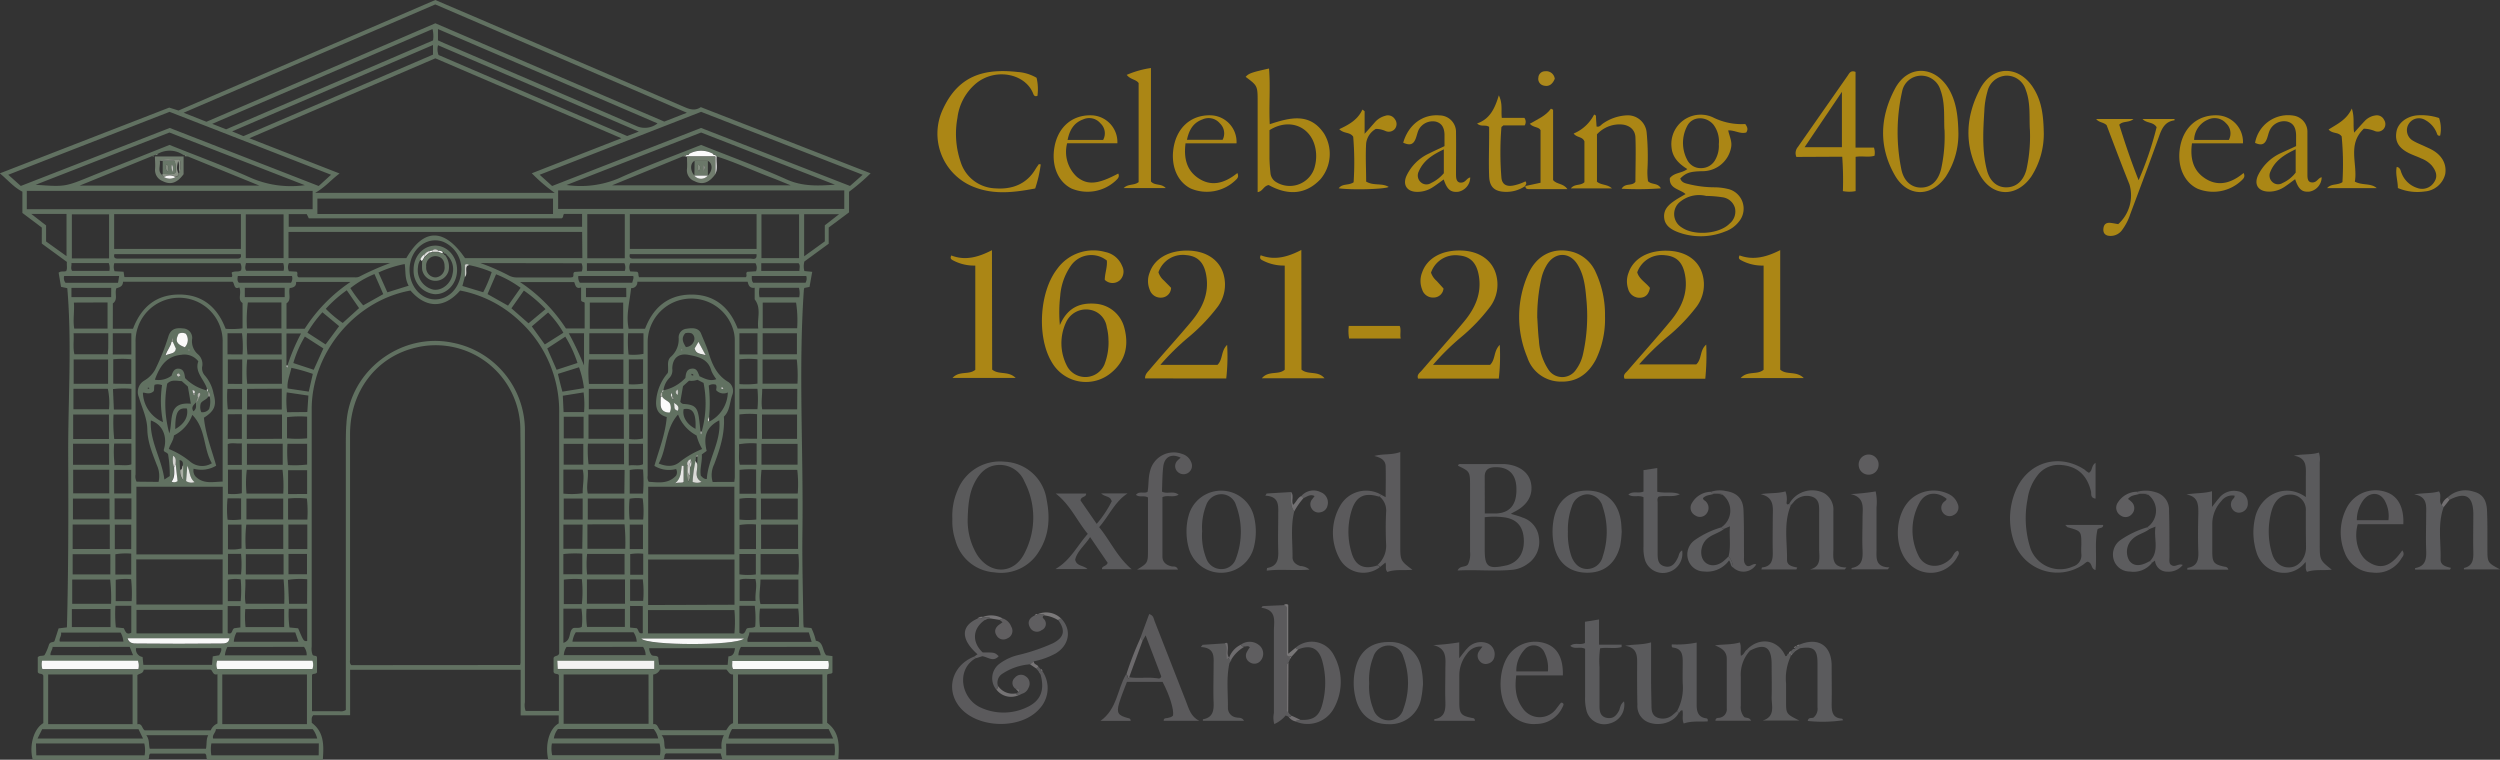 <svg xmlns="http://www.w3.org/2000/svg" xmlns:xlink="http://www.w3.org/1999/xlink" viewBox="0 0 553.91 168.33"><rect x="0" y="0" width="553.91" height="168.33" fill="#333333" stroke="none"/><defs><style>.cls-1{fill:none;}.cls-2{clip-path:url(#clip-path);}.cls-3{fill:#617161;}.cls-4{fill:#ab8614;}.cls-5{fill:#5a5a5c;}.cls-6{fill:#5a5a5b;}.cls-7{fill:#ab8615;}.cls-8{fill:#ab8715;}.cls-9{fill:#5b5a5c;}.cls-10{fill:#5b5b5d;}.cls-11{fill:#ab8716;}.cls-12{fill:#5b5b5c;}.cls-13{fill:#ab8717;}.cls-14{fill:#5c5c5e;}.cls-15{fill:#5f5e60;}.cls-16{fill:#5e5d5f;}.cls-17{fill:#605e60;}.cls-18{fill:#6c6a6c;}.cls-19{fill:#ad891c;}.cls-20{fill:#787677;}.cls-21{fill:#727072;}.cls-22{fill:#757374;}.cls-23{fill:#6e6c6e;}.cls-24{fill:#7b797a;}.cls-25{fill:#767476;}.cls-26{fill:#737072;}.cls-27{fill:#777476;}.cls-28{fill:#747273;}.cls-29{fill:#f3f3f2;}.cls-30{fill:#f8f8f8;}.cls-31{fill:#f8f9f8;}.cls-32{fill:#f9f9f9;}.cls-33{fill:#fafafa;}.cls-34{fill:#fafaf9;}.cls-35{fill:#d9dad6;}.cls-36{fill:#e5e6e3;}.cls-37{fill:#e7e8e6;}.cls-38{fill:#f1f1f0;}.cls-39{fill:#f6f6f5;}.cls-40{fill:#f4f5f4;}.cls-41{fill:#8c9488;}.cls-42{fill:#aaaea5;}.cls-43{fill:#eaebe9;}.cls-44{fill:#d1d3ce;}.cls-45{fill:#d9dad7;}.cls-46{fill:#cbcdc8;}.cls-47{fill:#c6c8c3;}.cls-48{fill:#b3b6af;}.cls-49{fill:#c4c6c0;}.cls-50{fill:#e4e5e3;}.cls-51{fill:#d8d9d6;}.cls-52{fill:#858f82;}.cls-53{fill:#939a8f;}.cls-54{fill:#dadad7;}.cls-55{fill:#e3e5e2;}.cls-56{fill:#abafa6;}.cls-57{fill:#9fa59a;}.cls-58{fill:#abb0a7;}.cls-59{fill:#707c6e;}.cls-60{fill:#b6b9b1;}.cls-61{fill:#707c6d;}.cls-62{fill:#d1d3cf;}.cls-63{fill:#a9ada4;}.cls-64{fill:#c9cbc6;}.cls-65{fill:#eff0ee;}.cls-66{fill:#c9ccc7;}.cls-67{fill:#dee0dd;}.cls-68{fill:#cdcfca;}.cls-69{fill:#637363;}.cls-70{fill:#6b7869;}.cls-71{fill:#f3f3f3;}.cls-72{fill:#899185;}.cls-73{fill:#f8f8f7;}.cls-74{fill:#d4d5d1;}.cls-75{fill:#838c7f;}.cls-76{fill:#a7aca3;}.cls-77{fill:#697768;}.cls-78{fill:#667565;}.cls-79{fill:#cecfcb;}</style><clipPath id="clip-path" transform="translate(-2.17 -2.16)"><rect class="cls-1" width="693.69" height="173.42"/></clipPath></defs><g id="Layer_2" data-name="Layer 2"><g id="Layer_1-2" data-name="Layer 1"><g class="cls-2"><path class="cls-3" d="M39.66,26l2.06.65q14.14-6.09,28.36-12.2L98.62,2.16l9.8,4.19q22.67,9.74,45.31,19.49c1.26.55,2.41.94,3.72.06l37.62,14.66a46.46,46.46,0,0,1-4.78,4.09v4.56l-4.51,3.36v3.59l-5.39,3.94a4.08,4.08,0,0,0,0,2.11l1.74.18c-.21,1.15-.4,2.24-.6,3.34l-1.15.23a2.77,2.77,0,0,0-.11.51c-1.21,17.83-.07,35.68-.31,53.52-.09,6.68.12,13.36.2,20,0,.38.05.75.08,1.16l1.7.16a12.87,12.87,0,0,1,1,2.82c1.71.27,1.39,2.1,2.27,3.21l1.4.19v3.63c-.24.45-.82.13-1.18.5v10.65c2.85,2.1,2.68,5.07,2.48,8.14H162.22l-.38-1.36H149.75c-.58.3-.15,1-.67,1.35H123.63c-.78-3.69.44-7,2.33-8v-1.77h-8.43V150.57H79.74v10.05H71.57c-.53.6-.27,1.17-.33,1.68,2.82,2.12,2.67,5.09,2.46,8.18H48.19c-.5-.29-.06-1-.59-1.35H35.49c-.5.31-.07,1-.57,1.36H9.42c-.86-3.3.31-6.94,2.35-8.11V151.86c-.23-.62-1-.21-1.23-.79v-3.28c.41-.5,1-.2,1.49-.47a11.51,11.51,0,0,0,1-2.37c.33-.71.95-.37,1.21-.74l.91-2.82,1.85-.23c.33-12.55.34-25.13.28-37.7s.86-24.94-.2-37.45l-1.39-.3-.53-3.13c.57-.46,1.17-.13,1.68-.38.31-.61.06-1.26.16-2l-5.57-4.07V52.58l-4.3-3.24V44.63c-1.95-1-3.24-2.62-5-4.06ZM48.3,89c0-.28.06-.56-.26-.71-.65-2.1-2.8-3.7-1.93-6.08a3.92,3.92,0,0,0-3.8-1.43c-3.37.31-4.78,2.66-5.83,5.51a4.72,4.72,0,0,0,3.7-.9c.25-.84.63-1.69,1.72-1.53s1.14,1.26,1.29,2.08A10,10,0,0,0,48,88.66l.33.32,0,1c-.32.74-1.22.85-1.66,1.5a2.77,2.77,0,0,0,.1,2,1.81,1.81,0,0,0,1.74-.71A5.35,5.35,0,0,0,48.63,90C48.64,89.61,48.71,89.22,48.3,89Zm100.57,0a.93.93,0,0,0-.32,1c0,.54-.06,1.08-.06,1.62,0,1.33.71,1.91,2,1.92a2.28,2.28,0,0,0,0-2.11c-.47-.56-1.3-.76-1.67-1.46,0-.33,0-.66,0-1a.31.31,0,0,0,.33-.33,9.15,9.15,0,0,0,4.88-2.74c.11-.94.21-1.94,1.42-2.06s1.33.89,1.72,1.69c1.15.51,2.27,1.18,3.72.64a8.1,8.1,0,0,1-1.1-1.82c-.69-2.67-2.9-3.17-5.09-3.57s-3.55.73-3.58,3.09a2.41,2.41,0,0,1-.61,2,4.72,4.72,0,0,0-1.34,2.84C149,88.63,148.89,88.79,148.87,89Zm2,1c.12.28.11.68.58.67a.52.52,0,0,0-.29-.64l-.07-.77C150.7,89.44,150.81,89.7,150.84,89.94ZM45,89.35c0,.17,0,.4.3.38v-.45c0-.31.14-.65-.5-.65Zm111.71,14,.09-.24c-.25-.09-.4,0-.44.27l-.06.9a29.7,29.7,0,0,0-.64,4.65,2.62,2.62,0,0,0,2,0c-1.91-1.05-.76-2.65-1-4ZM46,90.3c-.4.24-.3.67-.39,1-.43.52-1.21,1-.59,2,.86-.66.49-1.36.59-2,.42-.24.52-.67.71-1.06-.05-.37.48-.7.09-1.13C45.79,89.37,46.07,89.89,46,90.3Zm108.69,14c-.35.26-.28.63-.26,1a8.78,8.78,0,0,0,.23,3.58,1.31,1.31,0,0,0,.36-1.28l.06-1.77a2.28,2.28,0,0,0,.23-1.45l-.06-.34c-.06-.21-.13-.09-.2,0Zm-112,1c0-.5.12-1.06-.74-1.2l.12,2.17a3,3,0,0,0,.62,2.25Zm-2,.41c0,1.09.2,2.21-.57,3.18a1.28,1.28,0,0,0,1.33-.12L41.09,105c0-.63.24-1.35-.56-1.87A4.6,4.6,0,0,0,40.75,105.69Zm-.59-27.77c-.14,1-.94,1.75-1.32,3,1-.46,2.11-.27,2.3-1.49l-.67-1.49-.06-.73h-.18ZM37.23,36.19a.64.64,0,0,0-.67.32.21.21,0,0,1-.23,0l-.42.22L19.82,43.28H59.63L43.74,36.8a.65.65,0,0,0-.68-.28.33.33,0,0,1-.3-.06l-.42-.24A5.28,5.28,0,0,0,37.23,36.19Zm116.9.34a.66.66,0,0,0-.7.29l-15.65,6.4h39.58c-1.65-.66-2.9-1.19-4.16-1.67-4.1-1.54-8.07-3.42-12.26-4.74l-.33-.32-.45-.26a5.43,5.43,0,0,0-5.3,0l-.45.25A.39.39,0,0,1,154.13,36.53ZM65.64,83.11c0,.18-.09.4.23.47l0-.47a44.21,44.21,0,0,1,3-7.06H65.64Zm93.67,12.46a7.44,7.44,0,0,0,4.12-6.46,2.19,2.19,0,0,1-2.51-.42c-.22-.17.22-.82-.15-1.3a1.85,1.85,0,0,0-1.57.2,32.56,32.56,0,0,1,.08,6.91C159.18,94.86,158.7,95.23,159.31,95.57ZM106.14,60.91a.73.73,0,0,0-1-.08v2.75l-.52,1.94,4.61,1.39a29,29,0,0,0,1.88-4.47A25.31,25.31,0,0,0,106.14,60.91Zm51.5,36.87A23,23,0,0,0,158.05,87l-1.35-.69a4,4,0,0,1-1.86.2l-1.34,1.21-.6,3.45a.94.94,0,0,0,.88.5c2.29.17,2.91.75,3.24,3,.14,1,.24,2,.36,3.07l.05.55h.15ZM117.4,149.5a4.05,4.05,0,0,0,.11-.49c0-17.27.17-34.53-.05-51.8a18.76,18.76,0,0,0-23.3-18c-8.65,2.09-14.41,9.65-14.43,19.1,0,16.61,0,33.22,0,49.84,0,.46-.17,1,.29,1.38Zm-38.61,10v-1.83q0-28.26,0-56.54c0-1.73,0-3.47.14-5.2.69-11.61,12.1-20.25,23.54-17.83a19.79,19.79,0,0,1,16,19.86q0,29.89,0,59.8a3.78,3.78,0,0,0,.16,1.91H126v-7.9c-.22-.49-1-.08-1.18-.75v-3.07c.23-.64,1-.28,1.24-1v-1.61c0-17.16,0-34.33,0-51.49a27.09,27.09,0,0,0-8.94-20.72,26.24,26.24,0,0,0-13-6.6c-3.7,4.25-7.8,3.75-11,0C80.85,68.74,71.25,80.27,71.23,92.8q0,26.31,0,52.63a3.77,3.77,0,0,0,.18,1.76c.2.43.9.09,1,.61v3.33c-.3.51-1,.15-1.11.61v8c2.09,0,4.08,0,6.08,0A2,2,0,0,0,78.79,159.47ZM72,44.89h53.07A36.56,36.56,0,0,1,120,40.55l19.84-7.76L98.63,15.08,57.41,32.79l20,7.81C75.5,42,74.23,43.64,72,44.89Zm82.36-17.75-55.75-24-55.76,24,5.06,2L98.63,7.32,149.35,29.1ZM37.3,108.93a5.74,5.74,0,0,0-.35-3.65c-1-2.59-2.09-5.2-2.14-8-.05-2.58-1.2-4.75-1.86-7.1a2.94,2.94,0,0,1,1.17-3.69,6.48,6.48,0,0,0,2.4-2.39,48.49,48.49,0,0,0,2.93-7.31c.46-1.54,1.43-2.1,3.27-1.86a2.08,2.08,0,0,1,2,2.46A3.8,3.8,0,0,0,46,80.63,2.89,2.89,0,0,1,47,83.22a2.36,2.36,0,0,0,.54,2.12,8.4,8.4,0,0,1,1.94,4c.77,2.69.19,3.89-2.13,5.37.35,3.69,1.74,7.11,2.72,10.63a6.44,6.44,0,0,1-5,.67,2,2,0,0,0,.43,1.73c1.76,1.74,3.87,1.17,6,1.12v-1.45q0-14.65,0-29.32a9.65,9.65,0,1,0-19.29,0q0,14.58,0,29.16a2.54,2.54,0,0,0,.22,1.63Zm127.59,0c0-.39.08-.7.08-1V77.58a7.91,7.91,0,0,0-.36-2.41,9.68,9.68,0,0,0-18.94,2.9c0,9.84,0,19.67,0,29.5a1.9,1.9,0,0,0,.24,1.34c2.09.12,4.28.55,6.06-1.37a1.49,1.49,0,0,0,0-1.46,6.18,6.18,0,0,1-4.81-.7c1-3.56,2.44-7,2.74-10.82-2-.53-2.5-1.91-2.34-3.76a10.69,10.69,0,0,1,2.56-6c.29-1.18-.36-2.62.67-3.57a5.14,5.14,0,0,0,1.75-4.16A1.92,1.92,0,0,1,154.25,75c1.27-.2,2.71-.29,3.27,1.11s1.21,2.78,1.65,4.2c.78,2.55,1.78,4.85,4.12,6.33a2.4,2.4,0,0,1,1.14,3c-.61,1.64-.52,3.57-1.87,4.83.24,3.79-.88,7.18-2.15,10.55a5.4,5.4,0,0,0-.34,3.93ZM131.15,53.55H66.09v5.8H92.2c3.86-6.69,8.42-6.67,13,0h26ZM164.88,110H145.79v15h19.09ZM51.52,110H32.39v15H51.52Zm74.31-61.55h63.4v-4.1h-63.4Zm-54.39-4H8.11v4.06H71.44ZM193.3,40.88,157.51,26.94,121.74,40.88l2.76,2.49,33-12.86,33,12.85C191.42,42.56,192.27,41.81,193.3,40.88ZM39.74,26.94,4,40.88l2.78,2.48,33-12.85,33,12.86,2.74-2.49ZM146.89,151.61v11c1-.19,1,.83,1.55,1.33h14.63c.42-.6.76-1.36,1.52-1.53V151.6c-.82.06-1.05-.69-1.47-1.1H148.4A1.85,1.85,0,0,1,146.89,151.61Zm-98-1.08H34c-.05.85-.9.85-1.39,1.19v10.91c1.1-.26,1,1,1.62,1.34H48.87a2.66,2.66,0,0,1,1.48-1.5V151.54C49.41,151.85,49.32,150.93,48.92,150.53ZM169.8,49.6H141.72v7.72H169.8Zm-114.25,0H27.46v7.72H55.55Zm-24,113v-11H12.84v11Zm38.63,0v-11H51.42v11Zm75.68-11H127.05v10.93h18.82Zm38.53,0H165.68v10.93H184.4Zm-152-15.5H51.5v-10H32.36Zm132.52.05V126.13H145.77v10.08ZM72.49,49.57H124.7V46.16H72.49ZM31.64,75c1.78-4.7,5-7.49,10-7.58,5.31-.1,8.7,2.78,10.52,7.59a18.12,18.12,0,0,0,3.75-.1V69.29c-1.2-.74-.13-2.19-.72-3.45-1.21.57-1-.77-1.47-1.26H29.42c0,1.11-.87,1.25-1.49,1.47-.37,1.22.42,2.55-.76,3.33V75ZM167.83,64.58H143.38A1.29,1.29,0,0,1,142,66c-.32,3.06-1.17,6-.54,9h3.63c1.78-4.65,5-7.46,10-7.57,5.3-.11,8.7,2.76,10.52,7.52h4.56c-.3-2.21.77-4.43-.79-6.47V65.91C168.38,66.08,168,65.47,167.83,64.58ZM157.51,31.52,127.69,43.15a21.63,21.63,0,0,0,12.58-1.94c5.69-2.51,11.54-4.67,17.24-6.94,6.43,2.57,12.81,4.89,19,7.67,3.51,1.57,7,1.4,10.66,1.14ZM69.71,43.19l-30-11.67L10.06,43.1c6.51.47,6.5.46,12.36-1.93C25.28,40,28.16,38.89,31,37.75l8.73-3.48c6,2.41,11.94,4.58,17.67,7.14A22.26,22.26,0,0,0,69.71,43.19Zm56.88,7.35h-56l-.45-.93h-4v2.8h65V49.56h-4C126.86,49.84,127.06,50.36,126.59,50.54ZM52.27,30.81l45.85-19.7A6.45,6.45,0,0,0,98,8.6l-48.81,21Zm46.94-19.7,1.53.68c14.14,6.08,28.3,12.12,42.41,18.28a4.54,4.54,0,0,0,4.71-.57L99.21,8.6ZM51.48,142.5v-5.2H32.41v5.2Zm94.26,0h19.15a28.75,28.75,0,0,0,0-5.17H145.74ZM56.11,32.32l42-18.06V12.13L53.6,31.27Zm87.6-1L99.22,12.18a3.57,3.57,0,0,0,.12,2.17L141.12,32.3Zm0,32.26h23.7c.42-.39-.17-.92.36-1.2l1.91-.12a2,2,0,0,0-.12-1.78H141.8a2.2,2.2,0,0,0,0,1.81l1.53.08C143.79,62.67,143.49,63.12,143.76,63.55ZM27.55,62.25l2,.12.18,1.18H53.51c.33-.39-.17-.92.07-1.06.8-.35,1.46,0,2-.43a2.13,2.13,0,0,0-.16-1.58H27.49A2.75,2.75,0,0,0,27.55,62.25Zm103.37,6.41v-2.8c-1.2.41-1.26-.57-1.53-1.2h-12a35.35,35.35,0,0,1,10.17,10.27h4.15V69.28C131.65,69,131,69.14,130.92,68.66ZM69.68,75A35.77,35.77,0,0,1,79.84,64.62H67.77c.09,1.11-.72,1.27-1.42,1.37-.32,1.26.47,2.63-.7,3.37V75ZM56.63,59.35H65v-9.7H56.63Zm122.59,0v-9.7h-8.34v9.7ZM132.29,49.6v9.78h8.31V49.6ZM26.34,59.41V49.65H18.09v9.76Zm7.59,90.06H49.14l.17-1.88,1.43-.25c.24-.52.59-1,.43-1.57H32.31a1.7,1.7,0,0,0,1.45,1.95Zm114.28,0h15.18l.17-1.88c1.16-.07,1.32-.91,1.46-1.81H146a2.57,2.57,0,0,0,.53,1.5c.45.35,1,0,1.47.49Zm-138,20.05h24a6.59,6.59,0,0,0-.07-2.63h-24Zm138.12-2.63H124.45a6.56,6.56,0,0,0,.06,2.59h23.88A6.24,6.24,0,0,0,148.3,166.89Zm14.75,2.63h24a7.93,7.93,0,0,0-.06-2.59H163.05Zm-90.27-2.65H49a7.8,7.8,0,0,0,0,2.64H72.78ZM88.61,60.45H66.18a2.06,2.06,0,0,0,0,1.8l1.7.1c.45.36-.16.91.47,1.26H80.79a2.11,2.11,0,0,0,.95-.13A58.91,58.91,0,0,1,88.61,60.45Zm20,0a47.68,47.68,0,0,1,6.24,2.72,3.76,3.76,0,0,0,2,.46l11.74,0a2.84,2.84,0,0,0,.45-.07c.41-.3-.09-.91.47-1.15l1.56-.11a2.37,2.37,0,0,0-.05-1.81Zm39.51,44.42c1.78.69,3.23.72,4.49-.22a20.09,20.09,0,0,1,5.14-3,11.5,11.5,0,0,1-1.24-3A8.7,8.7,0,0,1,152.4,94C149.5,97.26,150,101.47,148.12,104.85ZM40.71,98.64c-.12,1.18-.87,2-1.13,3a18.17,18.17,0,0,1,4.68,2.76,4.12,4.12,0,0,0,4.85.4c-1.94-3.31-1.26-7.59-4.33-10.72A8.32,8.32,0,0,1,40.71,98.64Zm84.17,67.13H148a4.94,4.94,0,0,0-1-2.09H125.79A4.47,4.47,0,0,0,124.88,165.77Zm-53.42-2.06H50c0,.77-.86,1.22-.61,2.08H72.45A5.66,5.66,0,0,0,71.46,163.71Zm92.1,2.08h23.21l-1-2.09h-21.4A6,6,0,0,0,163.56,165.79Zm-153.07,0H33.86l-1-2.06H11.51Zm136.64-17.18H125.65l.09,1.8h21.39Zm-114.4,0H11.5a3.57,3.57,0,0,0,.06,1.87H32.83A3.25,3.25,0,0,0,32.73,148.55Zm153,.06H164.41c0,.69-.14,1.23.19,1.8h21.08A3.44,3.44,0,0,0,185.69,148.61ZM71.4,148.54H50.32a2.51,2.51,0,0,0,0,1.85H71.39A2.79,2.79,0,0,0,71.4,148.54ZM179.07,136v-5.43h-8.41c0,1.87-.46,3.62,0,5.43ZM56.52,130.53c.14,1.94-.27,3.7.08,5.4h8.55a40.17,40.17,0,0,0-.15-5.4Zm-29.74,5.41a36.83,36.83,0,0,0-.2-5.37H18.17v5.37Zm105.54-17.6v5.41h8.39a43.79,43.79,0,0,0-.16-5.41Zm8.33,12.2h-8.44v5.38h8.44Zm-84-6.75h8.28V118.4H56.74A29.39,29.39,0,0,0,56.63,123.79ZM179,118.4H170.8v5.39H179ZM64.52,69.18H57.09a29.94,29.94,0,0,0-.2,5.75h7.63Zm106.64,5.71h7.63a26,26,0,0,0-.24-5.69h-7.39ZM18.27,123.8H26.5v-5.42H18.27ZM18.38,94v5.43h7.93V94Zm114.47-24.8V75h7.4v-5.8Zm-114.31,0c.16,2-.25,3.9.08,5.76H26V69.17ZM171,94v5.4h7.77V94ZM64.65,99.38V94H56.86v5.42Zm67.91,0h7.83V94h-7.83Zm8,6.9H132.4c.19,1.82-.38,3.52,0,5.25h8.1ZM64.6,81.82H56.94a26.1,26.1,0,0,0,0,5.37h7.7Zm75.69,5.41V81.82h-7.63a29.62,29.62,0,0,0,0,5.41Zm30.84-.06h7.73a33.08,33.08,0,0,0-.15-5.37h-7.58Zm-.38,24.34h8.17a27.56,27.56,0,0,0-.1-5.24h-7.93A35.18,35.18,0,0,0,170.75,111.51ZM18.38,106.23v5.24h8v-5.24Zm46.55,5.29a29.4,29.4,0,0,0-.17-5.27H56.85a24.45,24.45,0,0,0-.06,5.27ZM18.49,87.19h7.63V81.81H18.49Zm29.32,80.86c.21-1.05,0-2.07.5-3H34.58c.76,1,.51,2.07.77,3Zm114.78-3H148.76c.87,1,.41,2.09.81,3h12.49A5,5,0,0,1,162.59,165ZM132.4,112.62v4.66h8.1v-4.66Zm55.68-63h-7.74v9.33l4.58-3.31V52.08ZM18.35,105.14h8v-4.66h-8Zm46.46-4.66H56.88v4.66h7.93ZM9.1,49.56l3.28,2.55v3.55l4.53,3.25V49.56ZM178.88,100.5h-8v4.62h8Zm.05,12.13h-8.16v4.64h8.16Zm-152.49,0H18.33v4.61h8.11Zm38.48,0H56.77v4.61h8.15Zm-38.3,12.32H18.27v4.47h8.35Zm38.38,0H56.64v4.49H65Zm67.25-.06a23,23,0,0,0,0,4.55h8.3v-4.55Zm38.44,4.57h8.37a23.74,23.74,0,0,0,0-4.54h-8.37ZM171.15,76v4.65h7.59V76Zm-30.82,0h-7.59v4.62h7.59Zm-75.77,0H56.9A28.46,28.46,0,0,0,57,80.69h7.57Zm75.87,24.46h-8a27.38,27.38,0,0,0,.14,4.57h7.87ZM170.55,137a16.77,16.77,0,0,0,0,4.08h8.61a21.27,21.27,0,0,0-.13-4.08ZM18.09,141.1h8.57v-4H18.09Zm47.05-4H56.52a20.44,20.44,0,0,0,.06,4h8.56ZM18.44,92.84h7.88a14.85,14.85,0,0,0-.26-4.54H18.44ZM26.16,76H18.47c.12,1.6-.18,3.13.19,4.66h7.42c0-.52.07-.94.07-1.36C26.16,78.26,26.16,77.19,26.16,76ZM92.91,61.92c0,3.64,2.45,6.52,5.61,6.58,2.83,0,5.15-2.12,5.75-5.38a6.6,6.6,0,0,0-3.93-7.4C96.65,54.39,92.92,57.5,92.91,61.92Zm39.22,75.15a19.36,19.36,0,0,0,.1,4h8.39v-4Zm46.69-48.75h-7.77c0,1.58-.28,3.05,0,4.54h7.74Zm-38.47,0h-7.72v4.52h7.72Zm-83.44,0v4.58H64.6V88.28Zm-26,57.17H13.82c0,.67-.57,1.15-.46,1.84H31.65Zm152.32,0H166.35a3.87,3.87,0,0,0-.58,1.86H184A4.39,4.39,0,0,0,183.26,145.44Zm-38.62,0H127.71a3.52,3.52,0,0,0-.62,1.83h18.13A3.28,3.28,0,0,0,144.64,145.47Zm-75.15,0H52.56a4.94,4.94,0,0,0-.56,1.87H70.12A2.81,2.81,0,0,0,69.49,145.45Zm-25-53.84-.67-3.85-1.34-1.19c-1.21-.06-2.32-.42-3.24.57a24.32,24.32,0,0,0,.48,11C40.55,95.31,39.23,91.14,44.44,91.61ZM129,144.33h14.25a4.21,4.21,0,0,0-.71-2.08h-12.8A5.25,5.25,0,0,0,129,144.33Zm-61.41-2.06h-13a4.7,4.7,0,0,0-.61,2.07H68.3Zm100.6,0c0,.78-.6,1.33-.37,2.1H182c-.23-.75-.42-1.41-.62-2.1Zm-139.33.05H15.68c.21.77-.52,1.29-.25,2H29.51A4.93,4.93,0,0,0,28.89,142.3Zm96.64-58.23,4.62-1.51a26.65,26.65,0,0,0-2.7-5.83l-4,2.61Zm-53.82,0,2.14-4.73-4.1-2.63a24.52,24.52,0,0,0-2.56,5.87Zm-41.28,59.5c.34,1.16,1.31,1.18,2.06,1.19,6.2,0,12.39.05,18.59,0,.68,0,1.78.09,1.91-1.17Zm136.52.06H144.19C145.46,145.24,165.27,145.28,167,143.63Zm-43.88-73a31.14,31.14,0,0,0-4.8-4.11l-2.76,3.93,3.79,3.32ZM85.14,62.88A22.28,22.28,0,0,0,79.8,66a31.32,31.32,0,0,0,2.84,3.82l4.45-2.49Zm29.59,7,2.79-3.95a23.84,23.84,0,0,0-5.44-3l-1.89,4.39Zm-33,.55L79,66.47a29.65,29.65,0,0,0-4.65,4.11,26.46,26.46,0,0,0,3.75,3.14ZM55.51,58.46h-28c-.24.93.27,1,.89,1q13.13,0,26.25,0C55.22,59.45,55.75,59.39,55.51,58.46Zm86.21,0c-.23,1,.31,1,.91,1,.92,0,1.85,0,2.77,0,7.67,0,15.33,0,23,0,.57,0,1.57.41,1.38-1Zm-49,7c-.91-1.59-.63-3.23-.88-4.8a25.13,25.13,0,0,0-5.81,1.88L88,66.93Zm64.95,37.38c.11,1.69-.5,3.22-.22,4.71.41.45.76.78,1.32.74.28-4.46,3.26-8.36,2.76-13-2.79,1.47-3.58,3.41-2.79,6.78Zm-87.43-27,4.07,2.63,3-4.05-3.7-3.07A26.18,26.18,0,0,0,70.27,75.88Zm52.64,2.64L127,75.88a22.47,22.47,0,0,0-3.39-4.48L120,74.48Zm-83.1,29.16a27.11,27.11,0,0,0-.37-4.83c-.29-.53-1-.42-.95-1,.9-2.94-.29-5.62-2.87-6.49-.27,4.62,2.44,8.54,3,13.08ZM31.26,87.22V81.77a18.55,18.55,0,0,0-4,0v5.4Zm100,31.17H127v5.36h4.18Zm-61,5.43v-5.45H66.07v5.45ZM131.09,136a26.71,26.71,0,0,0,0-5.51,19.27,19.27,0,0,0-4,.1V136ZM166,87.26a19,19,0,0,0,4-.1V81.77a18.63,18.63,0,0,0-4,0Zm3.91,12.11V93.93A17.08,17.08,0,0,0,166,94v5.35ZM127,106.21v5.32a17.51,17.51,0,0,0,4.28-.08c-.05-1.77.43-3.47,0-5.24Zm0,38.38c1.83-.55,1.09-2.49,2.13-3.24.61-.22,1.31.13,1.95-.33a15.5,15.5,0,0,0-.08-4h-4ZM70.24,130.5a17.41,17.41,0,0,0-4.27.14l.24,5.3h4Zm61.17-30h-4.35v4.61h4.35Zm-4.33-6v4.8h4.39v-4.8Zm-61.32,0v4.78a23.73,23.73,0,0,0,4.46,0v-4.8A22.92,22.92,0,0,0,65.76,94.59ZM71.48,85a37.64,37.64,0,0,0-4.75-1.34c-.33,1.56-1,3-.84,4.57l4.69.7Zm-1.26,26.62v-5.28H66v5.28ZM125.78,85c.34,1.43.64,2.66,1,3.94l4.78-.78a21.88,21.88,0,0,0-1.1-4.63ZM27.32,94a33.52,33.52,0,0,0,.16,5.42h3.79V94Zm142.35,24.36a15.16,15.16,0,0,0-3.65.12v5.34h3.65Zm-142.06.05v5.42h3.64v-5.42ZM38.29,95.68a24,24,0,0,1-.22-8.18,2.39,2.39,0,0,0-1.64-.09c-.21.55,0,1.23-.28,1.49-.92.76-1.72.23-2.32.26A7.32,7.32,0,0,0,38.29,95.68Zm27.86,41.37a22.44,22.44,0,0,0,.15,4.13l1.93.19c1.22,2.88,1.22,2.88,2,2.82v-7.14Zm74.77-71.11H132V68h8.94ZM27.16,80.7h4.11V76H27.16Zm43.11,36.59a27.84,27.84,0,0,0-.1-4.67,19.36,19.36,0,0,0-4.17,0v4.66Zm61-4.67h-4.2v4.65h4.2ZM65.86,100.49a27.5,27.5,0,0,0,.1,4.71,24.29,24.29,0,0,0,4.26-.11v-4.6ZM166,76v4.68h4V76ZM27.47,111.49h3.77v-5.23H27.47Zm142.24.06v-5.37a19.67,19.67,0,0,0-3.69.09v5.28ZM18,68h8.81V65.94H18Zm47.25-2.07H56.41V68h8.84Zm113.94,0h-8.74a5.24,5.24,0,0,0,0,2.09h8.8A4.75,4.75,0,0,0,179.19,65.93Zm-48.54-1.12h11.61c.08-.53.39-1,.21-1.5H130.31A2.08,2.08,0,0,0,130.65,64.81Zm50.16-1.5H168.74c0,.54-.07,1,.31,1.5h11.59A1.88,1.88,0,0,0,180.81,63.31Zm-113.95,0h-12c-.08.59-.17,1.11.25,1.5H66.65A1.81,1.81,0,0,0,66.86,63.31Zm-38.29,0H16.39a1.66,1.66,0,0,0,.3,1.51H28.32ZM166,136.39v6c1.32.67,1.27-.7,1.69-1,.67-.24,1.26,0,1.81-.41a23,23,0,0,0-.1-4.6Zm-134.74,0H27.74a29.12,29.12,0,0,0,.1,4.77l1.75.18c.37.68.55,1.6,1.67,1Zm34.83-7h4.1v-4.5h-4.1Zm60.9,0h4.2v-4.56a24.43,24.43,0,0,0-4.2.09Zm43-36.57a23.55,23.55,0,0,0,0-4.52h-4v4.52Zm-99.73.63.24-3.64L65.7,89.1a20.77,20.77,0,0,0,.08,4.39Zm-42.8,7a23.94,23.94,0,0,0,.11,4.79c1.31-.14,2.54.19,3.71-.19v-4.6Zm142.35,4.68v-4.73a15.76,15.76,0,0,0-3.92.2c.15,1.55-.16,3.06.18,4.53Zm-.07,7.46a13.67,13.67,0,0,0-3.73.07v4.61a16.6,16.6,0,0,0,3.73,0Zm-142.18,0v4.64h3.73v-4.64Zm99.31-22.75.17,3.62h4.54a21.18,21.18,0,0,0-.11-4.36Zm42.71,45.47c-.17-1.71.41-3.24-.05-4.88-1.21.1-2.37-.2-3.48.17v4.71Zm-138.29-47a19.32,19.32,0,0,0-4.09.06l.2,4.52h3.89Zm24.55-1.08V81.8h-3.2v5.41Zm-3.2,6.72v5.45h3.12V93.93Zm88.93,0v5.48a8.85,8.85,0,0,0,3.07-.12V93.94Zm-.08-12.16V87.3a14.42,14.42,0,0,0,3.17-.15V81.78Zm28.15,47.66V124.9H166v4.52A13.28,13.28,0,0,0,169.61,129.44Zm-138.3,5.9a28.86,28.86,0,0,0-.12-4.86,12.75,12.75,0,0,0-3.41.13v4.73Zm21.34-29.13v5.35a10.15,10.15,0,0,0,3.07-.12v-5.23Zm3,12.18h-3v5.46a9.16,9.16,0,0,0,3-.18ZM26.26,60.45H18c.06.65-.23,1.22.15,1.72h8.26A3,3,0,0,0,26.26,60.45Zm38.66,0H56.67c-.15.67-.3,1.23.07,1.71H65A3,3,0,0,0,64.92,60.46Zm67.29,1.74h8.38a2.21,2.21,0,0,0-.08-1.72h-8.3Zm38.63,0h8.45c0-.63.25-1.2-.19-1.72h-8.26ZM31.25,129.45v-4.62a13.65,13.65,0,0,0-3.52.14v4.48Zm113.38-5.64v-5.42H141.7v5.42ZM144.74,76h-3.39a26.52,26.52,0,0,0,.09,4.72,11.43,11.43,0,0,0,3.3-.16ZM55.91,80.69A24.94,24.94,0,0,0,55.79,76H52.58v4.67Zm-3.32,31.89a23.3,23.3,0,0,0,0,4.73,12.06,12.06,0,0,0,3-.07v-4.66Zm88.89-7.29c1.18-.19,2.19.19,3.16-.27v-4.53h-3.16Zm-85.73-.12v-4.78c-1.12.14-2.17-.22-3.12.17v4.61Zm-.32,36v-4.73H52.62v6c1.15.4.85-.83,1.47-1.09Zm86.34-4.75v4.78l1.46.15c.52.34.29,1.35,1.36,1.09v-6Zm2.87-24.89a33.87,33.87,0,0,0,0-5.33,9.2,9.2,0,0,0-2.95.1v5.23ZM55.8,88.33H52.55a27,27,0,0,0,.09,4.52H55.8Zm88.84,4.54V88.34h-3.22v4.53Zm-2.86,37.67v4.75h2.89a22.77,22.77,0,0,0-.08-4.75ZM55.5,135.35a26.84,26.84,0,0,0,0-4.83,7.53,7.53,0,0,0-2.85.1v4.73Zm89.18-18.08a21.34,21.34,0,0,0-.11-4.67,9.08,9.08,0,0,0-2.9.06,23.67,23.67,0,0,0,0,4.61Zm-92,7.6v4.56h2.9a24.76,24.76,0,0,0,0-4.56Zm92,4.63v-4.65a10.94,10.94,0,0,0-2.88.08v4.57ZM128.19,76a70.56,70.56,0,0,1,3.38,7.14V76h-3.38ZM43.59,92.68C41.48,92.39,41,93.76,41,97.23,43,96.1,43.94,94.51,43.59,92.68Zm112.68,4.5c.16-3.5-.58-4.72-2.63-4.37C153.3,94.48,154.31,96.16,156.27,97.18ZM154,76c-1,1.12-.46,2.08.14,3.06A2,2,0,0,0,156,77.46a1.4,1.4,0,0,0-.56-1.42A2.28,2.28,0,0,0,154,76ZM43.34,76.1a1.78,1.78,0,0,0-1.59,0c-.81,1.59-.5,2.32,1.37,3A2.34,2.34,0,0,0,43.34,76.1Zm.06,32.65a2.12,2.12,0,0,0,1.88.23c-1.21-1-1-2.41-1.62-3.62Zm110.23-3.36-.41,0c-.2,1.27-.08,2.65-1.43,3.89.91-.28,1.48,0,1.84-.33Zm2.45-26c.28,1.3,1.32,1.14,2.43,1.49l-1.59-2.93Zm-3.72,13.82c.34-.8,0-1.25-.9-1.76C151.76,92.16,151.24,92.94,152.36,93.17Zm-.09-4.71c-.65.57-.36.89,0,1.25A1.27,1.27,0,0,0,152.27,88.46ZM41.67,85.65l.49-.31c-.26-.33-.38-.55-.61-.41S41.26,85.32,41.67,85.65ZM155.33,85c.08.21,0,.49.51.28C155.75,85.16,155.75,85,155.33,85ZM35.27,88.16c-.16-.11-.3-.19-.41,0C35,88.34,35.15,88.35,35.27,88.16Zm9-8.46c-.12-.15-.25-.16-.37,0C44,79.86,44.11,79.86,44.23,79.7Zm118.24,8.48c-.18-.09-.37-.42-.5,0C162.16,88.47,162.3,88.28,162.47,88.18Zm-9.2-8.39.11-.09s-.07-.09-.11-.1-.07.06-.11.09Z" transform="translate(-2.17 -2.16)"/><path class="cls-4" d="M357.78,72.23a20.61,20.61,0,0,1-2,9.55c-1.67,3.17-4.18,5.08-7.95,4.93a7.78,7.78,0,0,1-7.27-5.39,23.31,23.31,0,0,1,.11-18.23c1.89-4.46,5.76-6.28,10-5.1a8,8,0,0,1,5.07,4.52A22.23,22.23,0,0,1,357.78,72.23Zm-15,.41c.09,1.27.14,3.12.36,4.94A13.13,13.13,0,0,0,345.21,84a3.66,3.66,0,0,0,6.19,0,9,9,0,0,0,1.51-3.39,38.74,38.74,0,0,0,.73-12.29c-.23-2.66-.52-5.31-2-7.63-1.73-2.73-4.87-2.72-6.65,0a10.29,10.29,0,0,0-1.27,3A38.52,38.52,0,0,0,342.77,72.64Z" transform="translate(-2.17 -2.16)"/><path class="cls-4" d="M237,74.19c1.74-4,4.59-5.06,8.16-4.71a7.1,7.1,0,0,1,6.13,5.34c1,3.76.31,7.16-2.73,9.77a8.71,8.71,0,0,1-13.36-2.2c-3.33-5.51-2.76-15.51,1.17-20.6A9.88,9.88,0,0,1,247.08,58a5.1,5.1,0,0,1,3.72,3.11,2.65,2.65,0,0,1-.52,3.15,2.45,2.45,0,0,1-3.33-.1c0-1.44.61-2.84.45-4.28a5.51,5.51,0,0,0-8,1.21,13.46,13.46,0,0,0-2.33,6.69A31,31,0,0,0,237,74.19Zm10.77,3.47a12,12,0,0,0-.38-3,4.5,4.5,0,0,0-3.85-3.88,4.85,4.85,0,0,0-5.13,2.71,10.91,10.91,0,0,0,.3,10,4.61,4.61,0,0,0,8.15-.54A13.41,13.41,0,0,0,247.78,77.66Z" transform="translate(-2.17 -2.16)"/><path class="cls-5" d="M336.91,116c1,.31,1.84.51,2.63.84a5.24,5.24,0,0,1,3.6,4.44,5.9,5.9,0,0,1-2.51,5.82,6.89,6.89,0,0,1-3.31,1.3c-4,.39-8-.07-12.2.16.54-1.2,1.86-.58,2.34-1.44a5,5,0,0,0,.42-2.68c0-4.83,0-9.67,0-14.5,0-3.3,0-3.3-2.66-4.58.08-.48.44-.38.75-.38h9.47c3.18.17,5.44,1.76,5.93,4.17.56,2.71-.78,5-3.79,6.47Zm-5.78.79v7.16c0,3.75.73,4.33,4.47,3.55l.48-.1c2.52-.7,3.86-2.78,3.71-5.76-.14-2.77-1.49-4.39-4.14-4.83A17.05,17.05,0,0,0,331.13,116.76Zm0-.87c1,0,1.85,0,2.66,0,3.12-.18,4.59-2.21,4.34-6-.19-2.94-2-4.43-5-4.23-1.25.09-1.94.68-2,1.91C331.13,110.28,331.15,113,331.15,115.89Z" transform="translate(-2.17 -2.16)"/><path class="cls-4" d="M380,86.07H362.11c-.41-.91.28-1.3.67-1.75,3.16-3.67,6.4-7.26,9.49-11,2.39-2.87,3.91-6.13,3.28-10-.48-3-1.87-4.37-4.43-4.6a5.76,5.76,0,0,0-6.2,3.78c.43,1.51,1.9,2.25,2.82,3.45-.24,1.25-.83,2.13-2.21,2.18a2.59,2.59,0,0,1-2.63-2A5.23,5.23,0,0,1,363,62.6c1.06-3.14,4.31-5,8.56-4.89,4,.08,6.91,2,7.81,5.21A8.19,8.19,0,0,1,378.15,70a39.62,39.62,0,0,1-6.67,6.9,58.07,58.07,0,0,0-6.14,6H378c1.29-1.2.72-3.11,2.21-4.39A52.67,52.67,0,0,1,380,86.07Z" transform="translate(-2.17 -2.16)"/><path class="cls-4" d="M319.67,83h12.65c1.24-1.23.73-3,2.14-4.43a44.42,44.42,0,0,1-.21,7.47h-17.9c-.29-.89.38-1.27.77-1.72,3.12-3.63,6.32-7.18,9.38-10.85,2.44-2.92,4-6.21,3.33-10.18-.49-2.92-1.89-4.33-4.47-4.54a5.7,5.7,0,0,0-6.13,3.82,4.18,4.18,0,0,0,1.25,1.83L322,66.08a2.19,2.19,0,0,1-2.09,2,2.51,2.51,0,0,1-2.64-1.77,5.12,5.12,0,0,1,0-3.81c1.09-3.16,4.43-5,8.76-4.83,3.92.14,6.83,2.17,7.65,5.43a8.25,8.25,0,0,1-1.33,7A40.65,40.65,0,0,1,325.73,77,54.15,54.15,0,0,0,319.67,83Z" transform="translate(-2.17 -2.16)"/><path class="cls-4" d="M255.87,86c0-1,.63-1.45,1.07-2,3-3.54,6.17-7,9.17-10.59,2.43-2.92,4-6.21,3.33-10.18-.48-2.92-1.89-4.33-4.47-4.55a5.7,5.7,0,0,0-6.13,3.81,4,4,0,0,0,1.24,1.84c.48.51,1,1,1.56,1.6a2.22,2.22,0,0,1-2.09,2.17,2.53,2.53,0,0,1-2.65-1.76,5.07,5.07,0,0,1,0-3.81c1.08-3.16,4.42-5,8.75-4.84,3.92.14,6.83,2.16,7.66,5.42a8.25,8.25,0,0,1-1.33,7A41,41,0,0,1,265.35,77a54.39,54.39,0,0,0-6.08,6h12.65c1.25-1.24.73-3.06,2.14-4.43a43.22,43.22,0,0,1-.2,7.45Z" transform="translate(-2.17 -2.16)"/><path class="cls-6" d="M213.18,117.13a14.15,14.15,0,0,1,1.13-6.29,10.1,10.1,0,0,1,10.51-6.38,9.83,9.83,0,0,1,9.25,8.42c.8,4,.56,7.92-1.71,11.46a9.78,9.78,0,0,1-9.91,4.63,9.59,9.59,0,0,1-8.57-7A13.26,13.26,0,0,1,213.18,117.13Zm3.39.23a14.68,14.68,0,0,0,2.07,7.69c2.89,4.48,8.16,4.42,10.53-.32a17.18,17.18,0,0,0,0-15.83,5.91,5.91,0,0,0-5.65-3.73c-2.71.08-4.33,1.79-5.45,4S216.65,113.86,216.57,117.36Z" transform="translate(-2.17 -2.16)"/><path class="cls-5" d="M513.06,112.29c0-1.65,0-3.12,0-4.59,0-1.94.35-4.09-2.67-4.58,2-.41,3.83-.15,5.57-.69a5.26,5.26,0,0,1,.18,2.2c0,6,0,12,0,17.93,0,3.7,0,3.7,2.67,5.82-2,.22-3.79-.12-5.49.49-.48-.72-.14-1.39-.33-2.2a6,6,0,0,1-3.93,2.36,6.39,6.39,0,0,1-6.93-4.49,14.48,14.48,0,0,1-.34-7.56C502.8,112.06,508.31,108.91,513.06,112.29Zm0,7.09c0-1.35,0-2.71,0-4.06a3.36,3.36,0,0,0-3.54-3.57c-1.85,0-3.31,1.14-4,3.44a16.82,16.82,0,0,0,0,9.46c.64,2.3,2.26,3.43,4.26,3.2,1.78-.21,3.25-2.06,3.32-4.24C513.1,122.2,513.06,120.79,513.06,119.38Z" transform="translate(-2.17 -2.16)"/><path class="cls-7" d="M388.86,29.64c.46.65.68,1.17.22,1.87-1.31.4-2.55-.53-4-.46.25,1.25.89,2.41.65,3.72a6.43,6.43,0,0,1-6.47,5.32c-2.65.07-3.51.35-4.8,1.61.32,1,1.26,1.1,2.05,1.3a24.11,24.11,0,0,0,5.49.66,13,13,0,0,1,2.91.34,4.48,4.48,0,0,1,2.52,7.29,6.61,6.61,0,0,1-3,2.15,14.42,14.42,0,0,1-10.5.15c-1.49-.57-2.92-1.45-3.05-3.27s1.08-2.87,2.43-3.77c.72-.49,1.49-.9,2.32-1.39-1.24-1.12-3.66-1.15-3.48-3.54,1-1.26,2.68-1.06,3.87-2-1.85-1.16-3.31-2.55-3.5-4.83a6.5,6.5,0,0,1,9.17-6.63A14.15,14.15,0,0,0,388.86,29.64Zm-8.67,15.93a6.62,6.62,0,0,0-5.56,1.14,3.47,3.47,0,0,0,.21,5.88c2.69,1.85,8.25,1.43,10.52-.86a3.49,3.49,0,0,0,1.21-3.51,3.33,3.33,0,0,0-2.82-2.36A25.13,25.13,0,0,0,380.19,45.57ZM383,34.11a6.18,6.18,0,0,0-1.17-4.3c-1.65-2-4.78-1.94-5.87.33a8,8,0,0,0,0,7.37,3.31,3.31,0,0,0,3.19,1.9,3.53,3.53,0,0,0,3.14-2A6.21,6.21,0,0,0,383,34.11Z" transform="translate(-2.17 -2.16)"/><path class="cls-8" d="M283.27,43.16c-1.2.23-1.28,1.39-2.45,1.57v-8c0-4,0-7.93,0-11.89,0-3.67,0-3.67-2.66-5.65.68-.78,1.35-1,5.18-1.85.34,4.08-.05,8.16.16,12.34,4.46-1.47,8.88-2.65,12.05,2.1a8.68,8.68,0,0,1-.79,10.06C291.34,45.49,287.27,45.38,283.27,43.16Zm.17-12.2c0,1.93,0,3.93,0,5.93,0,1.24.1,2.49.23,3.73A2.58,2.58,0,0,0,285,42.55a5.74,5.74,0,0,0,8.31-2.91,9,9,0,0,0,.27-4.81C292.55,30.18,287.84,28.22,283.44,31Z" transform="translate(-2.17 -2.16)"/><path class="cls-5" d="M465,106.92c.88-.55.48-1.6,1.47-2.21v7.93c-1.18-.18-.91-1-1-1.55-.86-3.63-3-5.56-6.44-5.89a5.87,5.87,0,0,0-5.54,2.45,10.79,10.79,0,0,0-2.08,5.07,21.94,21.94,0,0,0,.63,10.94,7,7,0,0,0,9.47,4,2.56,2.56,0,0,0,1.81-2.76,18.1,18.1,0,0,1,0-2c0-3.06,0-3.06-3-3.91-.13,0-.23-.2-.58-.53h8.42c0,.86-.91.56-1.26,1-.67,2.92-.1,6-.45,9-1.07-.3-.62-1.4-1.61-1.82-.35-.11-.72.36-1.15.65a10.17,10.17,0,0,1-15.34-5.2,15.82,15.82,0,0,1,.4-11.17c2.64-6.39,9.61-8.48,15.37-4.65C464.36,106.55,464.69,106.73,465,106.92Z" transform="translate(-2.17 -2.16)"/><path class="cls-7" d="M455,31.62a17.48,17.48,0,0,1-2.75,9.63c-3.26,4.72-8.64,4.64-11.43-.38-3.5-6.27-3.22-12.81.06-19,2.88-5.45,8.87-5.24,12,.09C454.6,24.83,454.93,28,455,31.62Zm-3.09-.82c-.15-2.84.19-5.85-.9-8.72a4.43,4.43,0,0,0-4.27-3.16,4.5,4.5,0,0,0-4.21,3.46,18.13,18.13,0,0,0-.7,4.32c-.27,4.38-.54,8.78.55,13.09.64,2.55,2.28,3.91,4.37,3.88s3.7-1.36,4.39-3.87A34,34,0,0,0,451.92,30.8Z" transform="translate(-2.17 -2.16)"/><path class="cls-7" d="M436.08,31.61a17.29,17.29,0,0,1-2.84,9.76C430,45.93,424.77,45.85,422,41c-3.62-6.3-3.32-12.88,0-19.13,2.86-5.46,8.86-5.25,12,.06C435.66,24.82,436,28,436.08,31.61Zm-3.1-.78c-.13-2.91.17-5.87-.86-8.68a4.45,4.45,0,0,0-4.4-3.22,4.31,4.31,0,0,0-4.12,3.55,41.23,41.23,0,0,0-.15,17.24c.54,2.58,2.23,4,4.31,4,2.23,0,3.76-1.35,4.47-4A33.56,33.56,0,0,0,433,30.83Z" transform="translate(-2.17 -2.16)"/><path class="cls-7" d="M232.76,38.58a28.17,28.17,0,0,1-1.23,5.34c-4.48.85-8.94,1.43-13.32-.23a12.69,12.69,0,0,1-7.1-17.39c3.48-7.52,9.27-9,16.54-8.19a9.53,9.53,0,0,1,4.19,1.29,11,11,0,0,1,.19,4c-.56.2-.77-.05-.93-.46-1.69-4.46-8.32-5.83-12.64-2.32a11.79,11.79,0,0,0-4.16,7.68A19.29,19.29,0,0,0,215,38a8.34,8.34,0,0,0,7.64,5.89c3.75.29,7-.9,9-4.33.22-.36.47-.7.72-1.05C232.42,38.53,232.5,38.56,232.76,38.58Z" transform="translate(-2.17 -2.16)"/><path class="cls-8" d="M400.18,36.93a2.12,2.12,0,0,1,.33-2.2q5.49-7.86,11-15.75c.38-.54.68-1.33,1.78-.89V34.87h4.08a3.51,3.51,0,0,1,.12,1.8c-1.31.4-2.67,0-4.18.24V44.5a7.25,7.25,0,0,1-2.82,0,72.19,72.19,0,0,0-.15-7.62ZM402,34.78h8.27V22.51Z" transform="translate(-2.17 -2.16)"/><path class="cls-7" d="M290.53,84.05c1.5,1.25,3.63.16,5.11,1.92H281.75c1.5-1.78,3.65-.65,5.07-1.89V61a10.09,10.09,0,0,1-5.08-1.24c-.28-.18-.54-.39-.24-1.05,3.06,1.2,6,.39,9-1.17Z" transform="translate(-2.17 -2.16)"/><path class="cls-7" d="M222,84.05c1.52,1.23,3.56.22,5.21,1.85h-14c1.5-1.67,3.63-.6,5.05-1.81V61a9.87,9.87,0,0,1-5.09-1.24c-.29-.18-.53-.4-.22-1,3.06,1.21,6,.39,9-1.17Z" transform="translate(-2.17 -2.16)"/><path class="cls-7" d="M387.84,85.92c1.53-1.69,3.67-.61,5.08-1.84V61a9.81,9.81,0,0,1-5.11-1.25c-.3-.19-.52-.41-.21-1,3.07,1.14,6,.35,9-1.17V84.05c1.4,1.28,3.54.2,5.22,1.87Z" transform="translate(-2.17 -2.16)"/><path class="cls-5" d="M265.06,120a12.83,12.83,0,0,1,.45-3.54,7.47,7.47,0,0,1,14.5.17,13.9,13.9,0,0,1-.07,6.93,7.46,7.46,0,0,1-14.36.14A13.61,13.61,0,0,1,265.06,120Zm3.46-.13a13.75,13.75,0,0,0,.87,5.89,3.54,3.54,0,0,0,3.3,2.49,3.36,3.36,0,0,0,3.34-2.39,16.76,16.76,0,0,0,0-11.76,3.38,3.38,0,0,0-3.32-2.44,3.56,3.56,0,0,0-3.31,2.47A13.52,13.52,0,0,0,268.52,119.85Z" transform="translate(-2.17 -2.16)"/><path class="cls-5" d="M361.48,119.91a21.85,21.85,0,0,1-.35,3.23c-1,3.88-3.58,6-7.48,5.91s-6.46-2.34-7.21-6.24a14.78,14.78,0,0,1-.1-5.18c.66-4.35,3.39-6.81,7.56-6.77s6.88,2.6,7.43,6.94C361.42,118.5,361.43,119.21,361.48,119.91Zm-11.92.13a15.35,15.35,0,0,0,.8,5.45c.71,1.79,1.94,2.74,3.48,2.74a3.56,3.56,0,0,0,3.43-2.77,17.34,17.34,0,0,0,0-11,3.61,3.61,0,0,0-3.44-2.78,3.7,3.7,0,0,0-3.38,2.65A15,15,0,0,0,349.56,120Z" transform="translate(-2.17 -2.16)"/><path class="cls-5" d="M317.45,153.9c-.08.67-.14,1.71-.35,2.71a7,7,0,0,1-7.26,6c-3.8,0-6.45-2-7.34-5.87a13.73,13.73,0,0,1,.19-7.25c1.05-3.37,3.6-5.12,7.28-5.08a6.93,6.93,0,0,1,7,5.28A17.53,17.53,0,0,1,317.45,153.9Zm-11.92-.37a13.2,13.2,0,0,0,.9,5.67,3.53,3.53,0,0,0,3.4,2.56,3.35,3.35,0,0,0,3.27-2.48,16.77,16.77,0,0,0,0-11.6,3.4,3.4,0,0,0-3.27-2.5,3.56,3.56,0,0,0-3.4,2.57A13.59,13.59,0,0,0,305.53,153.53Z" transform="translate(-2.17 -2.16)"/><path class="cls-7" d="M355.78,27.79c0,.79.09,1.59.13,2.4.67.2,1-.39,1.4-.65a10.09,10.09,0,0,1,5.48-1.83A4.19,4.19,0,0,1,367,31.44a55.81,55.81,0,0,1,.2,8,14,14,0,0,0,.11,2.87c.85.85,2.13.29,2.85,1.58a68.15,68.15,0,0,1-8.7.09c.81-1.37,2.29-.5,3.06-1.54,0-3.2.13-6.55,0-9.89-.11-1.82-1.52-2.8-3.41-2.83A6.82,6.82,0,0,0,356,31.92v10.5c1,.82,2.26.51,3.32,1.48h-9.1c.84-1.09,2.13-.52,3-1.37V33.47c-.48-1.1-1.66-.77-2.39-1.72a9,9,0,0,0,4.55-4.23Z" transform="translate(-2.17 -2.16)"/><path class="cls-9" d="M254.9,143.32l1.89-5.11c.95.3,1,1,1.17,1.5q3.51,8.94,7,17.89c.62,1.61,1.06,3.34,2.91,4.26H260c0-.7.54-.53.9-.63s.87-.14,1.17-.53c.24-1.27-.75-4.51-2.32-7.47h-7.89c-.59,1.58-1.25,3.12-1.73,4.72-.64,2.16-.24,2.74,2,3.32.26.07.55.08.57.61H246c3.71-2.64,3.71-7,5.65-10.3.4.21.26.84.61.93H259c.22-.14.55-.24.43-.58-1.11-2.94-2.23-5.87-3.43-9l-.66,1.17C255,143.92,255,143.61,254.9,143.32Z" transform="translate(-2.17 -2.16)"/><path class="cls-9" d="M254.11,128.36c2.41-1.47,2.41-1.47,2.41-4.54V112.39c-.89-.55-1.87.06-2.67-.59.75-.91,1.73-.22,2.57-.65.3-1.46.12-3.05.55-4.56a5.38,5.38,0,0,1,7.1-3.86,3.09,3.09,0,0,1,2.06,1.92A1.87,1.87,0,0,1,263,106.6a1.72,1.72,0,0,1,.16-2.49c.18-.19.38-.34.6-.54-2-1-3.59-.22-3.86,2-.21,1.82-.2,3.67-.28,5.51,1.15.64,2.52-.27,3.69.69-1.19.71-2.45,0-3.59.54,0,4.38,0,8.76,0,13.14,0,1.26.83,1.91,2,2.19.46.11,1.12-.16,1.44.72Z" transform="translate(-2.17 -2.16)"/><path class="cls-9" d="M534.66,118.3h-10.1c-.87,3.06,0,6.75,2.23,8.26,3.39,2.33,5.71.32,7.64-2.46.64.9.08,1.37-.21,1.82a6.42,6.42,0,0,1-6.39,3.09,6.78,6.78,0,0,1-6.21-4.55,11.82,11.82,0,0,1,.57-9.93,7.18,7.18,0,0,1,9-3.22C533.56,112.25,534.82,114.69,534.66,118.3Zm-10.3-.89h7a6.94,6.94,0,0,0-.57-3.82c-.94-2.32-3.25-2.67-4.88-.76A7.39,7.39,0,0,0,524.36,117.41Z" transform="translate(-2.17 -2.16)"/><path class="cls-9" d="M348.45,151.8H338.12c-.35,2.66-.17,5.08,1.39,7.23a4.55,4.55,0,0,0,7.51.11c.33-.42.64-.85,1-1.27,0-.05.2,0,.29,0,.43.23.27.52.12.83a6.39,6.39,0,0,1-5.8,3.86,7,7,0,0,1-6.64-3.37c-2-3.26-1.75-9,.58-12.07a7.26,7.26,0,0,1,8.06-2.39C347.23,145.62,348.52,147.92,348.45,151.8Zm-10.32-.88h7a7.6,7.6,0,0,0-.68-4,2.62,2.62,0,0,0-4.52-.79A6.87,6.87,0,0,0,338.13,150.92Z" transform="translate(-2.17 -2.16)"/><path class="cls-5" d="M243.18,120.45c-2.41-2.91-3.84-6.4-7.09-8.94h6.73c0,.93-1.12.53-1.24,1.54l3.58,5.18a24.7,24.7,0,0,0,3.33-5c-.32-1.23-1.46-.9-2.34-1.75H252c-2.86,1.86-4.11,5-6.3,7.48,2.46,3,4,6.62,7.21,9.32h-6.59c0-.82.93-.54,1.27-1.42l-3.89-5.7c-1.18,1.85-2.88,3.12-3.31,5,.34,1.51,1.75,1.17,2.74,2.09H236C239.35,126.32,240.79,123.13,243.18,120.45Z" transform="translate(-2.17 -2.16)"/><path class="cls-8" d="M510.9,34.53c0-.86,0-1.67,0-2.48-.06-1.47-.5-2.69-2.17-3A3.53,3.53,0,0,0,505,31.17c-.25.59-.36,1.25-.61,1.85-.49,1.19-1.24,1.4-2.58.8a7.43,7.43,0,0,1,8.76-6,3.62,3.62,0,0,1,2.84,3.69c0,3,0,6.08,0,9.11,0,.92,0,1.77.81,1.94,1.31.21,1.5-1,2.35-1.12a3.27,3.27,0,0,1-2.68,3.17c-1.66.17-2.46-.49-3.2-2.75-.77.56-1.48,1.11-2.22,1.61a6.23,6.23,0,0,1-3.5,1.15c-2.42,0-3.5-1.52-2.45-3.72a10.44,10.44,0,0,1,4.94-4.79C508.6,35.59,509.74,35.08,510.9,34.53Zm-.09.7c-2.47,1.19-4.59,2.47-5.62,5a1.94,1.94,0,0,0,.44,2.24,1.84,1.84,0,0,0,2.25.25,7.55,7.55,0,0,0,2.93-2.32Z" transform="translate(-2.17 -2.16)"/><path class="cls-8" d="M313.07,33.78c1.15-4,4.32-6.37,8.05-6.05a3.67,3.67,0,0,1,3.65,3.81c.05,3,0,6.08,0,9.12,0,.92.05,1.75.81,1.94,1.3.21,1.5-1,2.34-1.12a3.27,3.27,0,0,1-2.66,3.17c-1.66.17-2.48-.49-3.21-2.73-.81.58-1.56,1.15-2.35,1.67a6.2,6.2,0,0,1-3.53,1.08c-2.23,0-3.29-1.52-2.36-3.58a10.24,10.24,0,0,1,5-4.93c1.11-.56,2.25-1.07,3.41-1.62,0-.92,0-1.79,0-2.65-.07-1.34-.52-2.45-2-2.8a3.53,3.53,0,0,0-3.7,1.78c-.3.63-.43,1.34-.68,2C315.32,34.19,314.58,34.45,313.07,33.78Zm9,6.72V35.25c-2.44,1.17-4.51,2.44-5.56,4.91a2,2,0,0,0,.45,2.37,1.86,1.86,0,0,0,2.27.19A8.26,8.26,0,0,0,322.1,40.5Z" transform="translate(-2.17 -2.16)"/><path class="cls-9" d="M308.18,111.77l1,.55c0-2.36.07-4.62,0-6.87-.06-1.39-1.15-1.93-2.53-2.26,1.92-.54,3.83-.16,5.77-.88v20.54c0,3.52,0,3.52,2.7,5.56-2,.16-3.88-.15-5.55.48-.6-.66-.16-1.37-.44-2.09l-1.21,1a.63.63,0,0,0-.64-.38,5.64,5.64,0,0,0,2-4.74c-.1-2.32-.11-4.66,0-7a4,4,0,0,0-1.5-3.55Z" transform="translate(-2.17 -2.16)"/><path class="cls-10" d="M362,157.56a4.25,4.25,0,0,1-3.22,4.9,4.07,4.07,0,0,1-5.06-2.7,10.91,10.91,0,0,1-.35-3.22c0-3.57,0-7.13,0-10.62-1.1-.6-2.3.21-3.28-.66,1-.86,2.17-.07,3.25-.64v-4.7l3.12-.51V145h5v.52c-1.53.46-3.15,0-4.77.29a20.93,20.93,0,0,0-.13,4.18q0,4.32,0,8.62c0,1.19.21,2.36,1.66,2.61s2.1-.56,2.69-1.64C361.14,159,361.17,158.19,362,157.56Z" transform="translate(-2.17 -2.16)"/><path class="cls-10" d="M374.87,124.11a4.29,4.29,0,0,1-3,4.81,4.18,4.18,0,0,1-5.18-2.54,9,9,0,0,1-.38-3.06c0-3.67,0-7.35,0-11-1.12-.54-2.28.15-3.35-.58,1-.89,2.21-.16,3.35-.67v-4.74l3.05-.47v5.25c1.74.41,3.44-.11,5,.56-1.51.73-3.14.19-4.68.53-.42.4-.24.92-.24,1.38q0,5.53,0,11.08c0,1.27,0,2.64,1.62,3s2.33-.83,2.92-2.06C374.18,125.13,374.18,124.53,374.87,124.11Z" transform="translate(-2.17 -2.16)"/><path class="cls-8" d="M468.92,29.89c-.75-.7-1.66-.54-2.32-1.37h8.28c-1,.89-2.33.38-3.16,1.27,1.25,4,2.58,8,4.29,12.3A73.73,73.73,0,0,0,480,30.34c-.78-1.25-2.19-.8-3.13-1.82h7.09a2,2,0,0,1,0,.3c-2,.25-2.75,1.66-3.37,3.4-2.07,5.82-4.27,11.6-6.43,17.39a12.32,12.32,0,0,1-1.77,3.46,3.12,3.12,0,0,1-2.64,1.36c-1.05,0-1.66-.55-1.54-1.64s.77-1.37,1.74-1.23c.53.07,1.06.18,1.54.26a8.57,8.57,0,0,0,2.49-8.8C472.21,38.61,470.55,34.2,468.92,29.89Z" transform="translate(-2.17 -2.16)"/><path class="cls-9" d="M433.45,112.66c-2.17-1.74-4.8-1.44-6.05,1a12.67,12.67,0,0,0-.17,11.6c1.35,2.85,5,3,7.26.54.49-.52.63-1.39,1.46-1.62.55.63,0,1.08-.18,1.5a6.68,6.68,0,0,1-11.12.78c-2.88-3.57-2.59-10.14.6-13.42a7.58,7.58,0,0,1,8.59-1.46,3.84,3.84,0,0,1,2.07,2.19,1.88,1.88,0,0,1-.89,2.51,1.8,1.8,0,0,1-2.35-.51,1.76,1.76,0,0,1,.31-2.49C433.17,113.09,433.46,113,433.45,112.66Z" transform="translate(-2.17 -2.16)"/><path class="cls-9" d="M330.63,145.43a3.58,3.58,0,0,0-3.44,1.59,7.65,7.65,0,0,0-1.69,4.82q0,3,0,6c0,2.43.39,2.9,2.75,3.38.3.07.69,0,.71.64h-9a1.48,1.48,0,0,1,0-.35c2.35-.38,2.52-2,2.45-4-.08-2.38,0-4.77,0-7.16,0-2.12.49-4.5-2.68-5.26a50.74,50.74,0,0,0,5.75-.61V148c.74-.91,1.22-1.61,1.81-2.21a4,4,0,0,1,4-1.24,2.62,2.62,0,0,1,2,3.06,1.91,1.91,0,0,1-1.44,1.59,1.7,1.7,0,0,1-1.89-.64,1.73,1.73,0,0,1-.08-2.12C330.08,146.13,330.29,145.89,330.63,145.43Z" transform="translate(-2.17 -2.16)"/><path class="cls-7" d="M499.27,40.49c.41.81,0,1.23-.46,1.66A9.13,9.13,0,0,1,489,43.94c-2.82-1.4-4.33-4.65-3.91-8.44.54-4.88,3.82-7.94,8.34-7.79a5.91,5.91,0,0,1,5.7,6.2h-11.3c-.4,3,.09,5.64,2.42,7.43C493.37,43.72,496.46,42.82,499.27,40.49ZM496,33.16a3.05,3.05,0,0,0-.63-3.7,3.37,3.37,0,0,0-4-.79,5,5,0,0,0-3.06,4.49Z" transform="translate(-2.17 -2.16)"/><path class="cls-7" d="M276.32,40.5c.4.83,0,1.24-.48,1.66A9.15,9.15,0,0,1,266,43.93c-2.82-1.41-4.32-4.66-3.89-8.45.56-4.88,3.84-7.92,8.36-7.77a5.9,5.9,0,0,1,5.67,6.21h-11.3c-.38,3,.11,5.64,2.45,7.44C270.43,43.74,273.51,42.77,276.32,40.5Zm-3.26-7.37a3.05,3.05,0,0,0-.61-3.63,3.24,3.24,0,0,0-3.85-.88c-2.11.75-3,2.41-3.44,4.51Z" transform="translate(-2.17 -2.16)"/><path class="cls-7" d="M249.74,33.9H238.61a7.55,7.55,0,0,0,2.2,7.48c2.32,1.84,4.58,1.65,9.12-.77.35.68-.06,1.1-.51,1.53a9.17,9.17,0,0,1-9.82,1.8c-2.82-1.39-4.33-4.64-3.91-8.43.54-4.88,3.81-7.94,8.33-7.8A5.93,5.93,0,0,1,249.74,33.9Zm-3.16-.73a3,3,0,0,0-.59-3.68,3.23,3.23,0,0,0-3.84-.87c-2.1.76-3,2.41-3.44,4.55Z" transform="translate(-2.17 -2.16)"/><path class="cls-5" d="M492.27,111v3.48c.64-.81,1.06-1.39,1.53-1.92A4.16,4.16,0,0,1,498,111a2.56,2.56,0,0,1,2.2,2.65,1.93,1.93,0,0,1-1.38,2,1.73,1.73,0,0,1-2-.64,1.79,1.79,0,0,1,.09-2.26c.15-.21.43-.36.36-.77a3,3,0,0,0-2.94,1.21,7.45,7.45,0,0,0-2,5c0,2.06,0,4.12,0,6.18,0,2.43.35,2.85,2.78,3.36a.79.79,0,0,1,.78.65h-9.11a2.85,2.85,0,0,1,.05-.4c2.18-.32,2.49-1.76,2.41-3.65-.12-2.82-.06-5.64,0-8.46,0-1.89,0-3.69-2.64-4.14C488.5,111.36,490.34,111.53,492.27,111Z" transform="translate(-2.17 -2.16)"/><path class="cls-7" d="M254.45,20.57c-.57-.84-1.78-.74-2.64-1.82a21,21,0,0,1,5.37-1.52V42.37c.88,1,2.25.36,3.28,1.46h-9.32c1-1,2.28-.52,3.31-1.32Z" transform="translate(-2.17 -2.16)"/><path class="cls-9" d="M233.15,150.9a6.67,6.67,0,0,1-.72,8.35c-4.11,4.63-13.8,4.35-17.68-.5-3.12-3.91-1.59-9.17,3.24-11.11l.39.34c-4.48,2.52-3.28,9.08,1.19,11a12.08,12.08,0,0,0,10.1-.1c3.09-1.41,4-3.79,3.06-7.24l-.23-.37a.21.21,0,0,1-.12-.22l-.31-.41h0l-.33-.34h0l.45-.41a.25.25,0,0,1,.21.16l.26.26,0,0A.55.55,0,0,0,233.15,150.9Z" transform="translate(-2.17 -2.16)"/><path class="cls-9" d="M287.66,161l-.4-.28-.17-.18-.12.21a7,7,0,0,1-2.46,1.84,5.13,5.13,0,0,1-.09-2.45c0-6.06,0-12.12,0-18.18,0-2.11.74-4.64-2.77-5.14l.27-.37,4.7-.21c.89.15.66.86.67,1.41,0,2.87,0,5.74,0,8.6,0,.54-.27,1.27.65,1.41v.66l-.27.66c-.47.27-.39.73-.39,1.15V159c0,.38,0,.77.33,1h0l.27.34,0,0,.34.27h0C288.13,161,287.9,161,287.66,161Z" transform="translate(-2.17 -2.16)"/><path class="cls-8" d="M525.92,30.67c-3.75,3.51-1.32,7.89-2,11.73,1.71.91,3.49.26,4.85,1.44h-11c.95-1.07,2.29-.57,3.4-1.32A64.55,64.55,0,0,0,521,32.39c-.75-1.06-2-.51-2.9-1.53,1.88-1.21,4-2.13,5.15-4.66.66,2.07.21,3.69.52,5.35.83-.92,1.56-1.77,2.33-2.57a4,4,0,0,1,2.41-1.25,1.76,1.76,0,0,1,1.89,1,1.68,1.68,0,0,1-.1,2,1.72,1.72,0,0,1-1.94.47A6.93,6.93,0,0,0,525.92,30.67Z" transform="translate(-2.17 -2.16)"/><path class="cls-8" d="M298.9,30.78c2.16-1,4.13-2.12,5.13-4.34l.49.36v5c1-1.08,1.67-1.86,2.36-2.65a4.65,4.65,0,0,1,2.2-1.33,1.81,1.81,0,0,1,2.15.76,1.73,1.73,0,0,1,0,2.13,1.77,1.77,0,0,1-2.08.48,5.23,5.23,0,0,0-2.15-.47,4.29,4.29,0,0,0-2.14,3.2c-.17,2.85,0,5.72,0,8.47,1.66,1,3.47.26,5,1.19-1,.53-8.3.7-11.08.3.81-1.11,2.16-.57,3.3-1.33a66.77,66.77,0,0,0-.09-10.1C301.23,31.34,300,31.86,298.9,30.78Z" transform="translate(-2.17 -2.16)"/><path class="cls-8" d="M533.45,43.82c0-1.63-.59-3.09-.25-4.69.88.18.86,1,1.1,1.47a5.52,5.52,0,0,0,3.45,3.21,3.12,3.12,0,0,0,3.72-1.27c.93-1.32.39-2.6-.52-3.72a6.14,6.14,0,0,0-2.28-1.54c-.83-.39-1.7-.69-2.54-1.08-2.43-1.14-3.37-2.63-3-4.8.28-1.88,2.11-3.39,4.45-3.67a12.47,12.47,0,0,1,5,.58,7.33,7.33,0,0,1,.24,3.9c-.64.14-.67-.41-.83-.76a5.59,5.59,0,0,0-2.49-2.7,2.66,2.66,0,1,0-2.67,4.6c.83.5,1.76.84,2.64,1.26.49.23,1,.44,1.47.7,2.29,1.23,3.38,3.21,3,5.44a5.07,5.07,0,0,1-4.54,3.83A11.13,11.13,0,0,1,533.45,43.82Z" transform="translate(-2.17 -2.16)"/><path class="cls-11" d="M340.15,43.35a7.4,7.4,0,0,1-4.43,1.32c-2.34-.06-3.52-1-3.61-3.45-.12-3.09,0-6.19,0-9.28V30.27c-.84-.57-1.76.08-2.67-.75,2.84-1,3.91-3.28,4.82-6.24.91,1.92.45,3.43.66,5h5a1.5,1.5,0,0,1,.07,1.66h-4.73c-.28.26-.42.33-.43.4a69.67,69.67,0,0,0,0,11.19c.14,1.52,1.16,2,2.56,1.75a10.57,10.57,0,0,0,2.76-.94c.42.54,0,.75-.06,1Z" transform="translate(-2.17 -2.16)"/><path class="cls-12" d="M398.9,147.64a11.65,11.65,0,0,0-1,6c0,1.3,0,2.6,0,3.9,0,2.8,0,2.8,2.95,4.27h-8.15c2.86-.87,2-3.21,2-5.12.07-2.44,0-4.88,0-7.33,0-3.91-1.54-4.81-5-2.93l-.39-.43c2.82-2.82,6.91-2.08,8.44,1.53.46.09.36-.47.66-.57l.39,0h0Z" transform="translate(-2.17 -2.16)"/><path class="cls-10" d="M398.6,113.77a5.85,5.85,0,0,1,7.7-2.36,4.23,4.23,0,0,1,2.08,4c0,2.76,0,5.53,0,8.29,0,1.93-.5,4.17,2.9,4.2l-.41.44h-7.7c2.65-.67,2.05-2.76,2.06-4.52,0-2.65,0-5.31,0-8,0-1.41.15-3-1.54-3.6a3.76,3.76,0,0,0-4.23,1.33l-.55.59Z" transform="translate(-2.17 -2.16)"/><path class="cls-12" d="M544.46,112.39a5.69,5.69,0,0,1,5.74-1.31c1.92.47,2.88,1.74,3,4.14.13,2.81.08,5.63.09,8.45,0,3.15,0,3.15,2.8,4.65h-8c0-.11,0-.3,0-.31,2-.46,2.12-1.92,2.08-3.6-.07-2.82,0-5.64,0-8.46-.06-3.88-1.71-4.85-5.18-3.1Z" transform="translate(-2.17 -2.16)"/><path class="cls-10" d="M400.83,145c4.15-1.73,7.1.13,7.17,4.55,0,2.88.05,5.76,0,8.63,0,1.7.2,3.07,2.28,3.21.09,0,.18.22.27.35a31.1,31.1,0,0,1-7.84.16c.11-1,1.14-.44,1.4-.87a2.5,2.5,0,0,0,.75-2.18c0-3.25,0-6.51,0-9.77,0-3.06-.87-3.78-3.88-3.28l-.44.26h0a.53.53,0,0,0-.6.4l0,0-.35.34v0l-.33.36h0l-.39,0h0l0-.61,0,0,.29-.3,0,0,.31-.29,0,0c.28,0,.5-.11.57-.42h0C400.48,145.38,400.74,145.32,400.83,145Z" transform="translate(-2.17 -2.16)"/><path class="cls-12" d="M274.58,149.07c-.74,3.28-.31,6.6-.35,9.9a2.13,2.13,0,0,0,1.86,2.15c.53.14,1.23-.11,1.71.75h-9.11a1.45,1.45,0,0,1,0-.34c2.24-.39,2.45-1.94,2.37-3.84-.1-2.66,0-5.32,0-8,0-1.9.39-4-2.83-4.17l.38-.49,5-.33c.68.86.18,1.87.34,2.79.06.33-.08,1.05.62.38l0,0,.42.45a.3.3,0,0,1-.1.28Z" transform="translate(-2.17 -2.16)"/><path class="cls-12" d="M288.93,115.46c-.84,3.37-.35,6.79-.38,10.19,0,1,.75,1.61,1.72,1.92a3.41,3.41,0,0,1,2.05.79c-3.4.28-6.43-.16-9.48.24a3,3,0,0,1,.07-.59c2.35-.38,2.55-2,2.47-3.95-.09-2.6,0-5.21,0-7.81,0-2,.32-4.1-2.87-4.27l.31-.48,5.44-.32C288.26,112.64,287.92,114.16,288.93,115.46Z" transform="translate(-2.17 -2.16)"/><path class="cls-10" d="M543.59,114.53c-1.36,3.8-.57,7.72-.67,11.6,0,1.31,1.19,1.57,2.3,1.85l-.22.38h-7.73a1.78,1.78,0,0,1,0-.33c2.42-.42,2.53-2.14,2.45-4.11-.1-2.54,0-5.09,0-7.64,0-1.93.39-4.11-2.67-4.58,2-.36,3.82-.16,5.51-.67.7,1-.18,2.19.62,3Z" transform="translate(-2.17 -2.16)"/><path class="cls-9" d="M307.22,127.47a.63.63,0,0,1,.64.38,6,6,0,0,1-8.89-1.92,11.92,11.92,0,0,1,.11-11.67,6.61,6.61,0,0,1,9.1-2.49l-.47.43c-3.22-1-5.12-.08-6.09,3.13a16,16,0,0,0,0,9.28C302.46,127.52,304.34,128.42,307.22,127.47Z" transform="translate(-2.17 -2.16)"/><path class="cls-9" d="M389.42,146l.39.43a7.85,7.85,0,0,0-1.94,5.7c0,2.11,0,4.23,0,6.34a3.33,3.33,0,0,0,.7,2.49c.25.37,1.16,0,1.58.89h-7.91c.06-.65.45-.6.74-.64a1.92,1.92,0,0,0,1.78-2.15c0-3.63,0-7.27,0-10.91,0-1.72-1.15-2.39-2.62-3,1.86-.27,3.7-.11,5.51-.65.4,1,.07,1.95.24,2.95C388.69,147.18,388.72,146.25,389.42,146Z" transform="translate(-2.17 -2.16)"/><path class="cls-9" d="M398.6,113.77l.34.39c-1.63,3.92-.77,8-.83,12.06,0,1.27,1.2,1.46,2.27,1.69l-.2.42h-7.74c.05-.17.08-.44.13-.44,2.21-.23,2.42-1.74,2.38-3.52-.06-2.5,0-5,0-7.49,0-2.11.51-4.51-2.69-5.23,1.94-.31,3.76-.11,5.5-.62a4.8,4.8,0,0,1,.25,2.46C398,114,398.25,114,398.6,113.77Z" transform="translate(-2.17 -2.16)"/><path class="cls-9" d="M289.21,145.69a5.48,5.48,0,0,1,8.48,1.62,12.1,12.1,0,0,1,.06,11.71,6.65,6.65,0,0,1-8.52,3c.25-.41.69-.26,1-.37,2.85.15,4.19-.7,4.91-3.4a18.23,18.23,0,0,0,0-9.64c-.79-2.86-2.58-3.66-5.32-2.58A.66.66,0,0,1,289.21,145.69Z" transform="translate(-2.17 -2.16)"/><path class="cls-5" d="M374.12,160.1c-1.06,2.12-4.23,3.06-6.72,2.1a3.85,3.85,0,0,1-2.44-3.88c-.07-2.88-.07-5.76-.06-8.63,0-1.94.24-4-2.67-4.45,2-.37,3.8-.17,5.76-.76,0,2.81,0,5.45,0,8.1,0,1.95.05,3.9.09,5.85,0,1.1.08,2.23,1.32,2.73a3.35,3.35,0,0,0,3.49-.7c.3-.23.57-.49.85-.74Z" transform="translate(-2.17 -2.16)"/><path class="cls-5" d="M374.12,160.1l-.38-.38A10.84,10.84,0,0,0,375,153.6c-.05-1.63,0-3.25,0-4.88s-.27-2.84-2.13-3.08c-.23,0-.37-.21-.29-.71a22.07,22.07,0,0,0,5.51-.4v13.86c0,1.48.38,2.7,2.13,2.93.21,0,.4.17.31.68-1.72.09-3.55-.15-5.31.46-.44-1-.06-2-.27-2.91C374.38,159.48,374.44,160,374.12,160.1Z" transform="translate(-2.17 -2.16)"/><path class="cls-9" d="M412.2,111.63a48.38,48.38,0,0,0,5.55-.59,11.18,11.18,0,0,1,.19,3.48c0,3.1,0,6.19,0,9.29,0,1.88-.39,4,2.87,4.06l-.4.44h-8c0-.11,0-.3,0-.3,2.35-.4,2.52-2,2.43-4-.11-2.39,0-4.78,0-7.17C414.85,114.76,415.45,112.35,412.2,111.63Z" transform="translate(-2.17 -2.16)"/><path class="cls-9" d="M477.9,119a4.47,4.47,0,0,0,.33-7.16c-.29-.41-.71-.3-1.12-.28h-.72a.9.9,0,0,1-.79-.41,7.07,7.07,0,0,1,4.15.06,4,4,0,0,1,3,4.11c.11,3.35.07,6.71.1,10.06,0,.69-.14,1.42.22,1.83,1,.89,1.66-.32,2.72.12a4,4,0,0,1-3.41,1.49,2.67,2.67,0,0,1-2.74-2.46l-.72.52-.41-.4c2.19-2.24.79-5,1.25-7.65l-1.43.58Z" transform="translate(-2.17 -2.16)"/><path class="cls-9" d="M381.27,111.12a6.2,6.2,0,0,1,3.36-.15c2.4.37,3.72,1.7,3.83,4.14.15,3.41.09,6.84.12,10.26,0,.69-.12,1.42.43,2,.81.73,1.49-.55,2.28-.16a3.3,3.3,0,0,1-5.14.67,3.75,3.75,0,0,0-1-2.44c.57-2.17.13-4.35.31-6.67l-1.28.55a.63.63,0,0,1-.63-.33,4.45,4.45,0,0,0,.33-7.18c-.3-.4-.72-.29-1.12-.27h-.72C381.74,111.48,381.43,111.44,381.27,111.12Z" transform="translate(-2.17 -2.16)"/><path class="cls-13" d="M340.12,43.38l3.38-.73V31c-.36-.76-1.56-.52-2.39-1.41,1.7-1,3.52-1.72,4.69-3.35l.48.23V42.07c.85,1,2.23.64,3.19,2h-5.22c-1.09,0-2.17,0-3.26,0-.49,0-.85-.08-.84-.67Z" transform="translate(-2.17 -2.16)"/><path class="cls-10" d="M222.86,154.9a4,4,0,0,1,.85-5.74,11.25,11.25,0,0,1,3.95-1.84,42,42,0,0,0,7.83-2.65c2.48-1.3,2.79-2.84,1.15-5.11a.66.66,0,0,1,.66-.35c2.41,2.47,1.81,6-1.37,7.81a17.55,17.55,0,0,1-4.7,1.67l-.84.66a12.69,12.69,0,0,0-6.31,2.21,2.34,2.34,0,0,0-.79,2.61C223.25,154.48,223.18,154.77,222.86,154.9Z" transform="translate(-2.17 -2.16)"/><path class="cls-4" d="M301,74.38h11.3c.36.87,0,1.79.22,2.78H301.08A10,10,0,0,1,301,74.38Z" transform="translate(-2.17 -2.16)"/><path class="cls-14" d="M383.56,119a.63.63,0,0,0,.63.33c-1.24,1-2.87,1.25-4,2.41-1.29,1.35-1.47,3.69-.35,4.87s2.95,1,4.38-.28c.32-.28.62-.59.93-.88a3.75,3.75,0,0,1,1,2.44c-.6-.3-.46-1-.88-1.57a6,6,0,0,1-5.56,2.46,3.7,3.7,0,0,1-3.48-2.51,3.9,3.9,0,0,1,1.35-4.38A20.07,20.07,0,0,1,383.56,119Z" transform="translate(-2.17 -2.16)"/><path class="cls-14" d="M477.9,119l.47.41c-1.12.86-2.56,1.13-3.62,2.09a3.89,3.89,0,0,0-.83,4.84c.88,1.27,2.4,1.36,4.33.26l.3-.12.41.4a5.22,5.22,0,0,1-4.9,1.91,3.69,3.69,0,0,1-3.56-2.6,3.92,3.92,0,0,1,1.44-4.34A20.85,20.85,0,0,1,477.9,119Z" transform="translate(-2.17 -2.16)"/><path class="cls-15" d="M218.38,148l-.39-.34.76-.54c-3.74-3.31-3.73-6.25,0-7.9.45,0,.95.14,1.27-.36h0c.54.18,1.2-.21,1.66.35l-.56.05a.6.6,0,0,0-.74.27c-2.73,1.87-2.93,4.89-.48,7.19,2.66,0,2.66,0,3.54.83-1.18,1.35-2.36.21-3.61,0Z" transform="translate(-2.17 -2.16)"/><path class="cls-15" d="M290.5,112.07a3.53,3.53,0,0,1,4.29-.86,2.45,2.45,0,0,1,1.52,2.91,1.89,1.89,0,0,1-1.52,1.53,1.77,1.77,0,0,1-2-.81,1.72,1.72,0,0,1,.15-2.11l.5-.66c-1-.52-1.72.18-2.49.46Z" transform="translate(-2.17 -2.16)"/><path class="cls-16" d="M381.27,111.12c.16.32.47.36.78.4-.83.37-1.85.24-2.55,1,0,.45.44.52.66.79a2,2,0,0,1,.1,2.67,1.82,1.82,0,0,1-2.5.37,1.91,1.91,0,0,1-.74-2.69A4.94,4.94,0,0,1,381.27,111.12Z" transform="translate(-2.17 -2.16)"/><path class="cls-15" d="M475.6,111.11a.9.9,0,0,0,.79.41c-.88.37-2,.23-2.73,1.2a4.6,4.6,0,0,1,.73.59,1.89,1.89,0,0,1,.12,2.76,1.83,1.83,0,0,1-2.51.28,2,2,0,0,1-.58-2.87A5.11,5.11,0,0,1,475.6,111.11Z" transform="translate(-2.17 -2.16)"/><path class="cls-15" d="M277.1,145A3.28,3.28,0,0,1,281,145a2.41,2.41,0,0,1,.46,3.57,1.77,1.77,0,0,1-2.37.33,1.67,1.67,0,0,1-.67-2.26,7.28,7.28,0,0,1,.67-1.06c-.4-.46-.85-.1-1.25-.2S277.25,145.31,277.1,145Z" transform="translate(-2.17 -2.16)"/><path class="cls-16" d="M416.23,107.33a2.18,2.18,0,0,1-2.24-2.08,2.21,2.21,0,1,1,4.41-.06A2.18,2.18,0,0,1,416.23,107.33Z" transform="translate(-2.17 -2.16)"/><path class="cls-17" d="M224.3,139.17a3,3,0,0,1,1.93,1.84,1.79,1.79,0,0,1-.87,2.59,1.72,1.72,0,0,1-2.41-.68c-.62-1-.17-1.85.76-2.47.17-.11.33-.24.59-.43l-.68-.52Z" transform="translate(-2.17 -2.16)"/><path class="cls-16" d="M227.26,154.82a1.54,1.54,0,0,1-.21-2.52,1.73,1.73,0,0,1,2.38-.29,1.91,1.91,0,0,1,.59,2.6,2.12,2.12,0,0,1-1.41,1.26l-.43.21a.3.3,0,0,1-.28.09c-.27-.06-.57-.07-.71-.37a.16.16,0,0,1,.21,0,.41.41,0,0,0,.46-.27h0c.21-.12.28-.28.09-.58Z" transform="translate(-2.17 -2.16)"/><path class="cls-15" d="M233.72,138.53l-.51.08-.26.06.19.17,0,0c.08.12.15.25.22.38a1.51,1.51,0,0,1-.4,2.55,1.71,1.71,0,0,1-2.54-.52c-.7-1.18-.25-2.15,1-2.72a.6.6,0,0,0,.7-.28h0C232.65,138.36,233.27,138,233.72,138.53Z" transform="translate(-2.17 -2.16)"/><path class="cls-18" d="M259,152.51h-6.66c-.35-.09-.21-.72-.61-.93a71.33,71.33,0,0,1,3.22-8.26c.06.29.08.6.39.76l-3,8.18C254.65,152.52,256.82,152.13,259,152.51Z" transform="translate(-2.17 -2.16)"/><path class="cls-19" d="M346.65,19.62c-.55,1.32-1.38,1.8-2.53,1.48a1.51,1.51,0,0,1-1.1-1.75,1.47,1.47,0,0,1,1.49-1.4A1.9,1.9,0,0,1,346.65,19.62Z" transform="translate(-2.17 -2.16)"/><path class="cls-20" d="M289.21,145.69a.66.66,0,0,0,.63.33l-1.55,1.68-.14-.1c-.15-.21-.18,0-.23.07h0c-.92-.14-.64-.87-.65-1.41,0-2.86,0-5.73,0-8.6,0-.55.22-1.26-.67-1.41a.77.77,0,0,1,1-.09V147Z" transform="translate(-2.17 -2.16)"/><path class="cls-21" d="M290.5,112.07l.48.46a16.06,16.06,0,0,0-2.05,2.93c-1-1.3-.67-2.82-.69-4.28.68.83,0,1.85.44,2.83C289.39,113.43,289.64,112.44,290.5,112.07Z" transform="translate(-2.17 -2.16)"/><path class="cls-22" d="M227.19,155.8c.14.3.44.31.71.37a4.08,4.08,0,0,1-5-1.27c.32-.13.39-.42.43-.73A3.88,3.88,0,0,0,227.19,155.8Z" transform="translate(-2.17 -2.16)"/><path class="cls-23" d="M277.1,145c.15.35.46.41.78.46a8.06,8.06,0,0,0-3,3l-.42-.45A5.05,5.05,0,0,1,277.1,145Z" transform="translate(-2.17 -2.16)"/><path class="cls-24" d="M233.72,138.53c-.45-.54-1.07-.17-1.61-.3a4.73,4.73,0,0,1,5.19,1,.66.66,0,0,0-.66.35A7.56,7.56,0,0,0,233.72,138.53Z" transform="translate(-2.17 -2.16)"/><path class="cls-25" d="M224.3,139.17l-.68.33-2-.31c-.46-.56-1.12-.17-1.66-.35A5.2,5.2,0,0,1,224.3,139.17Z" transform="translate(-2.17 -2.16)"/><path class="cls-23" d="M274.5,147.89c-.7.67-.56,0-.62-.38-.16-.92.34-1.93-.34-2.79.7-.39.61.15.68.56C274.36,146.14,273.88,147.07,274.5,147.89Z" transform="translate(-2.17 -2.16)"/><path class="cls-26" d="M290.28,161.64c-.36.11-.8,0-1,.37a2.47,2.47,0,0,1-1.57-1c.24,0,.47,0,.58-.3Z" transform="translate(-2.17 -2.16)"/><path class="cls-26" d="M543.59,114.53l-.42-.46a3.12,3.12,0,0,1,1.29-1.68l.47.46Z" transform="translate(-2.17 -2.16)"/><path class="cls-27" d="M230.39,149.35l.84-.66c-.08.73.83.65,1,1.19l-.45.41Z" transform="translate(-2.17 -2.16)"/><path class="cls-25" d="M220,138.84c-.32.5-.82.34-1.27.36A1.44,1.44,0,0,1,220,138.84Z" transform="translate(-2.17 -2.16)"/><path class="cls-22" d="M227.26,154.82l.69.09c.19.3.12.46-.09.58Z" transform="translate(-2.17 -2.16)"/><path class="cls-15" d="M477.11,111.52c.41,0,.83-.13,1.12.28Z" transform="translate(-2.17 -2.16)"/><path class="cls-16" d="M382.77,111.52c.4,0,.82-.13,1.12.27Z" transform="translate(-2.17 -2.16)"/><path class="cls-28" d="M398.91,147l.39,0-.4.57Z" transform="translate(-2.17 -2.16)"/><path class="cls-28" d="M400.18,145.32c-.07.31-.29.4-.57.42A.61.61,0,0,1,400.18,145.32Z" transform="translate(-2.17 -2.16)"/><path class="cls-28" d="M400.83,145c-.09.36-.35.42-.67.37A.74.74,0,0,1,400.83,145Z" transform="translate(-2.17 -2.16)"/><path class="cls-28" d="M398.93,146.41l0,.61-.39,0A.63.63,0,0,1,398.93,146.41Z" transform="translate(-2.17 -2.16)"/><path class="cls-28" d="M399.92,146.42a.53.53,0,0,1,.6-.4Z" transform="translate(-2.17 -2.16)"/><path class="cls-25" d="M220.35,139.51a.6.6,0,0,1,.74-.27Z" transform="translate(-2.17 -2.16)"/><path class="cls-27" d="M233.15,150.9a.55.55,0,0,1-.43-.56A.62.62,0,0,1,233.15,150.9Z" transform="translate(-2.17 -2.16)"/><path class="cls-24" d="M232.1,138.23a.6.6,0,0,1-.7.28A.65.65,0,0,1,232.1,138.23Z" transform="translate(-2.17 -2.16)"/><path class="cls-28" d="M399.6,146.74l.35-.34Z" transform="translate(-2.17 -2.16)"/><path class="cls-28" d="M399.25,146.08l-.29.3Z" transform="translate(-2.17 -2.16)"/><path class="cls-28" d="M399.28,147.08l.33-.36Z" transform="translate(-2.17 -2.16)"/><path class="cls-27" d="M232.07,150.62l.31.41Z" transform="translate(-2.17 -2.16)"/><path class="cls-27" d="M231.75,150.29l.33.34Z" transform="translate(-2.17 -2.16)"/><path class="cls-22" d="M227.86,155.49a.41.41,0,0,1-.46.27Z" transform="translate(-2.17 -2.16)"/><path class="cls-22" d="M228.18,156.08l.43-.21Z" transform="translate(-2.17 -2.16)"/><path class="cls-27" d="M232.68,150.3l-.26-.26Z" transform="translate(-2.17 -2.16)"/><path class="cls-26" d="M287,160.76l.12-.21.17.18-.15,0Z" transform="translate(-2.17 -2.16)"/><path class="cls-28" d="M400.53,146l.44-.26Z" transform="translate(-2.17 -2.16)"/><path class="cls-24" d="M233.14,138.84l-.19-.17.26-.06A.24.24,0,0,1,233.14,138.84Z" transform="translate(-2.17 -2.16)"/><path class="cls-23" d="M274.58,149.07l.21-.42Z" transform="translate(-2.17 -2.16)"/><path class="cls-24" d="M233.34,139.2c-.07-.13-.14-.26-.22-.38C233.2,138.94,233.27,139.07,233.34,139.2Z" transform="translate(-2.17 -2.16)"/><path class="cls-28" d="M399.58,145.76l-.31.29Z" transform="translate(-2.17 -2.16)"/><path class="cls-27" d="M232.5,151.25l.23.37Z" transform="translate(-2.17 -2.16)"/><path class="cls-29" d="M147.13,148.57v1.8H125.74l-.09-1.8Z" transform="translate(-2.17 -2.16)"/><path class="cls-30" d="M32.73,148.55a3.25,3.25,0,0,1,.1,1.87H11.56a3.57,3.57,0,0,1-.06-1.87Z" transform="translate(-2.17 -2.16)"/><path class="cls-31" d="M185.69,148.61a3.44,3.44,0,0,1,0,1.8H164.6c-.33-.57-.15-1.11-.19-1.8Z" transform="translate(-2.17 -2.16)"/><path class="cls-31" d="M71.4,148.54a2.79,2.79,0,0,1,0,1.85H50.3a2.51,2.51,0,0,1,0-1.85Z" transform="translate(-2.17 -2.16)"/><path class="cls-32" d="M30.43,143.57H53c-.13,1.26-1.23,1.16-1.91,1.17-6.2.07-12.39.06-18.59,0C31.74,144.75,30.77,144.73,30.43,143.57Z" transform="translate(-2.17 -2.16)"/><path class="cls-32" d="M167,143.63c-1.68,1.65-21.49,1.61-22.76,0Z" transform="translate(-2.17 -2.16)"/><path class="cls-33" d="M154.37,36.83l-.35,0a2.33,2.33,0,0,1,.11-.28.39.39,0,0,0,.28-.05.37.37,0,0,0,.45-.25,5.43,5.43,0,0,1,5.3,0,.39.39,0,0,0,.45.26l.33.32c-.13,1.31.29,2.66-.27,3.94V36.83Z" transform="translate(-2.17 -2.16)"/><path class="cls-34" d="M43.34,76.1a2.34,2.34,0,0,1-.22,3c-1.87-.7-2.18-1.43-1.37-3A1.78,1.78,0,0,1,43.34,76.1Z" transform="translate(-2.17 -2.16)"/><path class="cls-33" d="M148.87,90c.37.7,1.2.9,1.67,1.46a2.28,2.28,0,0,1,0,2.11c-1.29,0-2-.59-2-1.92,0-.54,0-1.08.06-1.62Z" transform="translate(-2.17 -2.16)"/><path class="cls-35" d="M156.63,104.93c.26,1.35-.89,2.95,1,4a2.62,2.62,0,0,1-2,0,29.7,29.7,0,0,1,.64-4.65Z" transform="translate(-2.17 -2.16)"/><path class="cls-36" d="M43.4,108.75l.26-3.39c.65,1.21.41,2.6,1.62,3.62A2.12,2.12,0,0,1,43.4,108.75Z" transform="translate(-2.17 -2.16)"/><path class="cls-37" d="M153.63,105.39v3.53c-.36.37-.93,0-1.84.33,1.35-1.24,1.23-2.62,1.43-3.89Z" transform="translate(-2.17 -2.16)"/><path class="cls-38" d="M156.08,79.35l.84-1.44,1.59,2.93C157.4,80.49,156.36,80.65,156.08,79.35Z" transform="translate(-2.17 -2.16)"/><path class="cls-39" d="M40.47,77.92l.67,1.49c-.19,1.22-1.28,1-2.3,1.49.38-1.23,1.18-2,1.32-3l.15,0Z" transform="translate(-2.17 -2.16)"/><path class="cls-40" d="M41.09,105l.42,3.76a1.28,1.28,0,0,1-1.33.12c.77-1,.59-2.09.57-3.18Z" transform="translate(-2.17 -2.16)"/><path class="cls-41" d="M155,107.55a1.31,1.31,0,0,1-.36,1.28,9,9,0,0,1-.24-3.58.75.75,0,0,1,.24.19C154.71,106.16,154.38,106.94,155,107.55Z" transform="translate(-2.17 -2.16)"/><path class="cls-42" d="M42.75,105.28v3.22a3,3,0,0,1-.62-2.25C42.71,106.17,42.38,105.5,42.75,105.28Z" transform="translate(-2.17 -2.16)"/><path class="cls-43" d="M152.36,93.17c-1.12-.23-.6-1-.9-1.76C152.38,91.92,152.7,92.37,152.36,93.17Z" transform="translate(-2.17 -2.16)"/><path class="cls-44" d="M41.09,105l-.34.7a4.6,4.6,0,0,1-.22-2.57C41.33,103.64,41.07,104.36,41.09,105Z" transform="translate(-2.17 -2.16)"/><path class="cls-45" d="M155,107.55c-.66-.61-.33-1.39-.36-2.11l0-1.18.36-.27h.2l.06.34c-.43.42-.22,1-.23,1.45Z" transform="translate(-2.17 -2.16)"/><path class="cls-46" d="M106.14,60.91c-.64.08-.66.53-.67,1s.16,1.16-.31,1.64V60.83A.73.73,0,0,1,106.14,60.91Z" transform="translate(-2.17 -2.16)"/><path class="cls-47" d="M152.27,88.46a1.27,1.27,0,0,1,0,1.25C151.91,89.35,151.62,89,152.27,88.46Z" transform="translate(-2.17 -2.16)"/><path class="cls-48" d="M46,90.3c0-.41-.23-.93.41-1.15.39.43-.14.76-.09,1.13A1.13,1.13,0,0,1,46,90.3Z" transform="translate(-2.17 -2.16)"/><path class="cls-49" d="M41.67,85.65c-.41-.33-.39-.55-.12-.72s.35.08.61.41Z" transform="translate(-2.17 -2.16)"/><path class="cls-50" d="M45,89.35l-.2-.72c.64,0,.55.34.5.65A1.09,1.09,0,0,0,45,89.35Z" transform="translate(-2.17 -2.16)"/><path class="cls-51" d="M155.1,105.78c0-.5-.2-1,.23-1.45A2.28,2.28,0,0,1,155.1,105.78Z" transform="translate(-2.17 -2.16)"/><path class="cls-52" d="M46,90.3a1.13,1.13,0,0,0,.32,0c-.19.39-.29.82-.71,1.06h0C45.72,91,45.62,90.54,46,90.3Z" transform="translate(-2.17 -2.16)"/><path class="cls-53" d="M151.13,90a.51.51,0,0,1,.28.64c-.46,0-.45-.39-.57-.67A.7.7,0,0,0,151.13,90Z" transform="translate(-2.17 -2.16)"/><path class="cls-54" d="M159.28,94.5l0,1.07C158.7,95.23,159.18,94.86,159.28,94.5Z" transform="translate(-2.17 -2.16)"/><path class="cls-55" d="M151.13,90a.7.7,0,0,1-.29,0c0-.24-.14-.5.22-.74Z" transform="translate(-2.17 -2.16)"/><path class="cls-56" d="M148.87,90l-.32,0a.93.93,0,0,1,.32-1h0Z" transform="translate(-2.17 -2.16)"/><path class="cls-56" d="M48.63,90h-.15l-.14,0c0-.34,0-.68,0-1l0,0C48.71,89.22,48.64,89.61,48.63,90Z" transform="translate(-2.17 -2.16)"/><path class="cls-57" d="M40.47,77.92l-.16,0-.15,0,.07-.73h.18Z" transform="translate(-2.17 -2.16)"/><path class="cls-51" d="M154.71,104.26l0,1.18a.75.75,0,0,0-.24-.19C154.43,104.89,154.36,104.52,154.71,104.26Z" transform="translate(-2.17 -2.16)"/><path class="cls-58" d="M45,89.35a1.09,1.09,0,0,1,.3-.07v.45C45,89.75,45,89.52,45,89.35Z" transform="translate(-2.17 -2.16)"/><path class="cls-59" d="M37.23,36.19a.6.6,0,0,1-.67.32A.64.64,0,0,1,37.23,36.19Z" transform="translate(-2.17 -2.16)"/><path class="cls-59" d="M43.11,36.78a.47.47,0,0,0,0-.26.65.65,0,0,1,.68.28Z" transform="translate(-2.17 -2.16)"/><path class="cls-60" d="M44.23,79.7c-.12.16-.25.16-.37,0C44,79.54,44.11,79.55,44.23,79.7Z" transform="translate(-2.17 -2.16)"/><path class="cls-61" d="M154.13,36.53a2.33,2.33,0,0,0-.11.28h-.59A.66.66,0,0,1,154.13,36.53Z" transform="translate(-2.17 -2.16)"/><path class="cls-62" d="M157.38,97.78a1.13,1.13,0,0,0,.26,0l-.06.56h-.15Z" transform="translate(-2.17 -2.16)"/><path class="cls-63" d="M156.73,103.33l-.35,0c0-.27.19-.36.44-.27Z" transform="translate(-2.17 -2.16)"/><path class="cls-64" d="M48,88.66c0-.12,0-.25,0-.37.32.15.27.43.26.71l0,0Z" transform="translate(-2.17 -2.16)"/><path class="cls-65" d="M162.47,88.18c-.17.1-.31.29-.5,0C162.1,87.76,162.29,88.09,162.47,88.18Z" transform="translate(-2.17 -2.16)"/><path class="cls-66" d="M65.64,83.11a.42.42,0,0,0,.27,0l0,.47C65.55,83.51,65.63,83.29,65.64,83.11Z" transform="translate(-2.17 -2.16)"/><path class="cls-51" d="M155.27,104h-.2C155.14,103.9,155.21,103.78,155.27,104Z" transform="translate(-2.17 -2.16)"/><path class="cls-67" d="M153.27,79.79l-.11-.1s.08-.09.11-.09.07.07.11.1Z" transform="translate(-2.17 -2.16)"/><path class="cls-68" d="M149.18,88.65a.31.31,0,0,1-.33.33h0c0-.2.08-.36.33-.32Z" transform="translate(-2.17 -2.16)"/><path class="cls-59" d="M36.33,36.55l-.12.27-.3,0Z" transform="translate(-2.17 -2.16)"/><path class="cls-61" d="M160.61,36.49a.39.39,0,0,1-.45-.26Z" transform="translate(-2.17 -2.16)"/><path class="cls-61" d="M154.86,36.23a.37.37,0,0,1-.45.25Z" transform="translate(-2.17 -2.16)"/><path class="cls-59" d="M42.76,36.46l-.42-.24Z" transform="translate(-2.17 -2.16)"/><path class="cls-26" d="M287.65,149l-.06,11.07c-.37-.26-.33-.65-.33-1v-8.89C287.26,149.72,287.18,149.26,287.65,149Z" transform="translate(-2.17 -2.16)"/><path class="cls-20" d="M288.29,147.7l-.37.63v-.66h0a.48.48,0,0,0,.23-.07Z" transform="translate(-2.17 -2.16)"/><path class="cls-26" d="M287.59,160.07l.27.34Z" transform="translate(-2.17 -2.16)"/><path class="cls-26" d="M287.9,160.44l.34.27Z" transform="translate(-2.17 -2.16)"/><path class="cls-9" d="M288.15,147.6a.48.48,0,0,1-.23.07C288,147.58,288,147.39,288.15,147.6Z" transform="translate(-2.17 -2.16)"/><path class="cls-61" d="M154.37,36.83h6.3v3.92c-1.45,2-2.92,2.43-4.68,1.52a2.54,2.54,0,0,1-1.61-2.69C154.46,38.67,154.38,37.74,154.37,36.83ZM159,41.06l0,0c1.09-1.08,1.12-2.67,0-3.26l-2.95,0c-1,.55-1,2.19,0,3.28l0,0A1.94,1.94,0,0,0,159,41.06Z" transform="translate(-2.17 -2.16)"/><path class="cls-59" d="M36.49,36.82h6.36v3.93c-1.46,2-2.92,2.43-4.68,1.52a2.62,2.62,0,0,1-1.64-2.7C36.6,38.66,36.51,37.74,36.49,36.82Zm5.28,3.9a.63.63,0,0,1,.11-.28A4.7,4.7,0,0,0,42,37.51c-1.52.15-3-.38-4.42.3.2,1.08-.62,2.36.64,3.22l.34.37a2.51,2.51,0,0,0,2.54,0A.85.85,0,0,0,41.77,40.72Z" transform="translate(-2.17 -2.16)"/><path class="cls-69" d="M103.44,62c0,3-2.25,5.43-4.94,5.34a5.19,5.19,0,0,1-4.69-5.45c0-3,2.14-5.29,4.79-5.31S103.47,59,103.44,62Zm-2.87-3.69c0-.24-.15-.31-.36-.26-.22-.41-.59-.41-1-.39a.9.9,0,0,0-1.31,0l-.62.11a1.79,1.79,0,0,0-1,.7,2.15,2.15,0,0,0-.91,1.18,3.27,3.27,0,0,0-.59,1.67,4.45,4.45,0,0,0,3.35,5c1.9.35,4-1.3,4.32-3.53a4.2,4.2,0,0,0-1.29-4.13A.53.53,0,0,0,100.57,58.33Z" transform="translate(-2.17 -2.16)"/><path class="cls-70" d="M156.06,37.81l2.95,0c0,1.08,0,2.17,0,3.26l0,0h-3l0,0C156.05,40,156.06,38.9,156.06,37.81Zm1,2.32c.34-.69.41-1.13-.17-1.62A1.46,1.46,0,0,0,157.06,40.13Zm1-.05c.31-.6.4-.94,0-1.35Z" transform="translate(-2.17 -2.16)"/><path class="cls-71" d="M156,41.06h3A1.94,1.94,0,0,1,156,41.06Z" transform="translate(-2.17 -2.16)"/><path class="cls-72" d="M38.52,41.4,38.18,41a.33.33,0,0,1,0-.29c.94-.07,1.91.24,2.82-.24a5.31,5.31,0,0,0-.18-2.69H37.54c1.43-.68,2.9-.15,4.42-.3a4.7,4.7,0,0,1-.08,2.93c-.16-.83.15-1.7-.24-2.56-.35,1.5-.34,1.8.13,2.84a.85.85,0,0,1-.71.64A2.42,2.42,0,0,0,38.52,41.4Z" transform="translate(-2.17 -2.16)"/><path class="cls-73" d="M38.52,41.4a2.42,2.42,0,0,1,2.54,0A2.51,2.51,0,0,1,38.52,41.4Z" transform="translate(-2.17 -2.16)"/><path class="cls-74" d="M97.93,57.68a.9.9,0,0,1,1.31,0,1.42,1.42,0,0,1,0,.29H97.92Z" transform="translate(-2.17 -2.16)"/><path class="cls-45" d="M96.27,58.49a1.79,1.79,0,0,1,1-.7v.39l-1,.85Z" transform="translate(-2.17 -2.16)"/><path class="cls-43" d="M96.27,58.49l0,.54-.61,1-.34-.39A2.15,2.15,0,0,1,96.27,58.49Z" transform="translate(-2.17 -2.16)"/><path class="cls-33" d="M99.26,58a1.42,1.42,0,0,0,0-.29c.38,0,.75,0,1,.39a1.48,1.48,0,0,1,0,.21Z" transform="translate(-2.17 -2.16)"/><path class="cls-33" d="M97.3,58.18v-.39l.62-.11V58Z" transform="translate(-2.17 -2.16)"/><path class="cls-75" d="M157.06,40.13a1.46,1.46,0,0,1-.17-1.62C157.47,39,157.4,39.44,157.06,40.13Z" transform="translate(-2.17 -2.16)"/><path class="cls-76" d="M158.05,40.08V38.73C158.45,39.14,158.36,39.48,158.05,40.08Z" transform="translate(-2.17 -2.16)"/><path class="cls-77" d="M38.22,40.74l0-2.93h2.67A5.31,5.31,0,0,1,41,40.5C40.13,41,39.16,40.67,38.22,40.74Zm1.17-.56c0-.73.32-1.22-.32-1.61A1.15,1.15,0,0,0,39.39,40.18Zm1.13.12c-.11-.83.11-1.22-.28-1.65A2,2,0,0,0,40.52,40.3Z" transform="translate(-2.17 -2.16)"/><path class="cls-78" d="M100.22,58.28l.3.1c0,.21.1.3.29.32L101,59a4.33,4.33,0,0,1,.57,3.12,3,3,0,0,1-5.87-.26,13.28,13.28,0,0,1,0-1.78l.61-1,1-.85.62-.2h1.34Zm-1.55,5.35a2.18,2.18,0,0,0,2-2.46c0-1.27-.6-2.19-2-2.26a2.08,2.08,0,0,0-2.07,2.35A2.15,2.15,0,0,0,98.67,63.63Z" transform="translate(-2.17 -2.16)"/><path class="cls-75" d="M39.39,40.18a1.15,1.15,0,0,1-.32-1.61C39.71,39,39.41,39.45,39.39,40.18Z" transform="translate(-2.17 -2.16)"/><path class="cls-79" d="M40.52,40.3a2,2,0,0,1-.28-1.65C40.63,39.08,40.41,39.47,40.52,40.3Z" transform="translate(-2.17 -2.16)"/></g></g></g></svg>